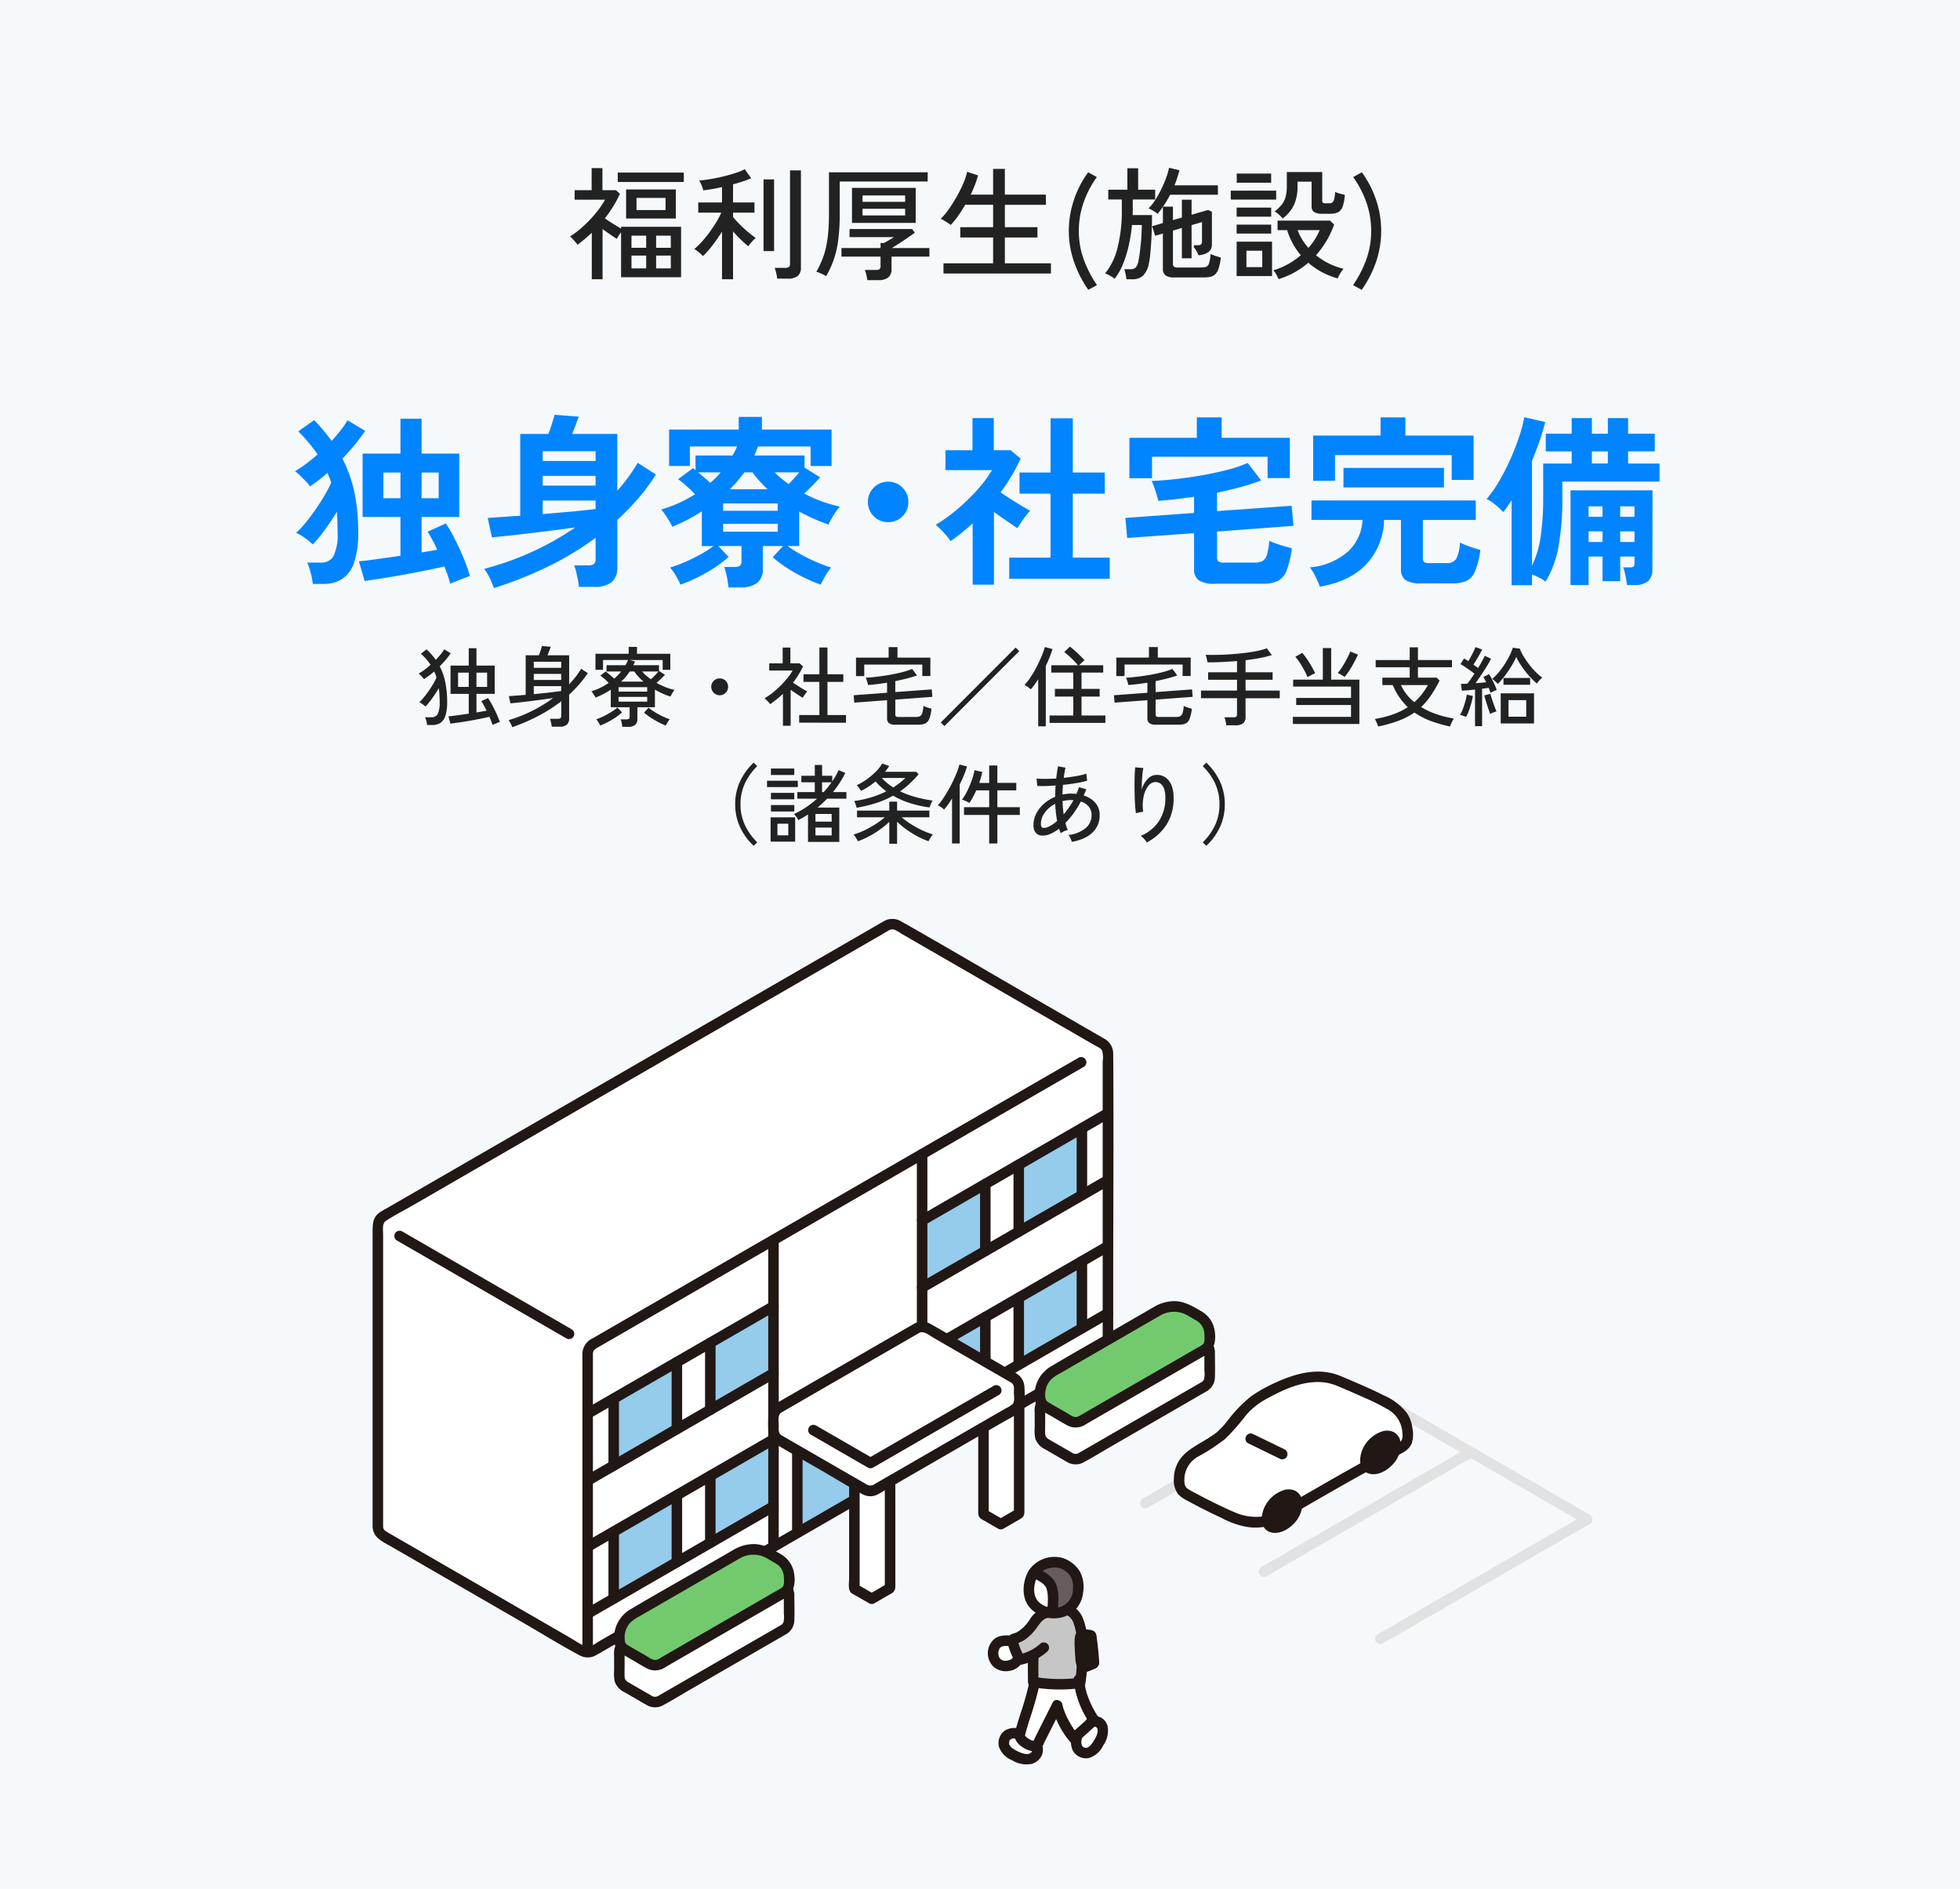 <svg xmlns="http://www.w3.org/2000/svg" width="384" height="370" viewBox="0 0 384 370">
  <g id="グループ_460" data-name="グループ 460" transform="translate(21854 -40)">
    <path id="パス_6553" data-name="パス 6553" d="M0,0H384V370H0Z" transform="translate(-21854 40)" fill="#f5f9fc"/>
    <path id="パス_6556" data-name="パス 6556" d="M-76.056,1.7v-9.1q-.672.624-1.368,1.212t-1.44,1.14a3.564,3.564,0,0,0-.4-.54q-.276-.324-.564-.636a3.867,3.867,0,0,0-.48-.456,19.11,19.11,0,0,0,2.652-2.064,24.582,24.582,0,0,0,2.436-2.58,16.647,16.647,0,0,0,1.752-2.556h-5.952v-1.872h3.336v-4.32h2.112v4.32h2.64l.792.72a23.343,23.343,0,0,1-1.344,2.5,25.76,25.76,0,0,1-1.608,2.3q.72.528,1.608,1.068l1.56.948v-.36h11.76V1.3H-70.32V-7.488a8.13,8.13,0,0,0-.84,1.272q-.576-.36-1.308-.864t-1.476-1.056V1.7Zm6.72-11.9v-5.688h9.744V-10.2Zm-1.632-7.152V-19.2h12.936v1.848Zm3.672,5.5h5.688v-2.376H-67.3ZM-68.28-.432h2.88v-2.5h-2.88Zm4.824,0h2.88v-2.5h-2.88ZM-68.28-4.464h2.88V-6.84h-2.88Zm4.824,0h2.88V-6.84h-2.88ZM-50.544,1.7V-7.632A32.244,32.244,0,0,1-52.428-4.92a16.674,16.674,0,0,1-1.86,2.088,3.171,3.171,0,0,0-.468-.468q-.324-.276-.66-.54a4.475,4.475,0,0,0-.552-.384A14.035,14.035,0,0,0-54.54-5.6a22.2,22.2,0,0,0,1.488-1.824q.732-1,1.356-2.016a15.441,15.441,0,0,0,1.008-1.908H-55.2v-1.992h4.656v-3.024q-.984.24-1.932.4t-1.74.252a4.636,4.636,0,0,0-.192-.636,8.179,8.179,0,0,0-.324-.768,2.745,2.745,0,0,0-.3-.516q.912-.072,2.148-.276t2.532-.516q1.3-.312,2.436-.684a10.851,10.851,0,0,0,1.836-.756l1.248,1.776a14.709,14.709,0,0,1-1.584.612q-.912.3-1.968.588v3.552h4.2v1.992h-4.2v.84A15.56,15.56,0,0,0-47.148-9.12q.756.768,1.608,1.488t1.6,1.248a3.816,3.816,0,0,0-.468.432q-.3.312-.576.648a3.991,3.991,0,0,0-.4.552Q-46.1-5.328-46.9-6.1T-48.384-7.68V1.7Zm10.8-.12a6.5,6.5,0,0,0-.18-1.092,7.593,7.593,0,0,0-.3-1.02h2.088a1.141,1.141,0,0,0,.7-.168.753.753,0,0,0,.216-.624V-19.632h2.136V-.6a2.051,2.051,0,0,1-.624,1.656,2.97,2.97,0,0,1-1.944.528Zm-2.664-5.4v-14.04h2.064v14.04Zm17.328-5.52V-16.2H-12.6v6.864ZM-30.144,1.08a9.074,9.074,0,0,0-.912-.468A5.579,5.579,0,0,0-32.064.24a20.765,20.765,0,0,0,1.116-2.292,15.535,15.535,0,0,0,.768-2.46,22.178,22.178,0,0,0,.444-2.952q.144-1.632.144-3.768v-8.016h19.344v1.8H-27.48v6.192a41.338,41.338,0,0,1-.276,5.112,19.92,19.92,0,0,1-.864,3.912A17.707,17.707,0,0,1-30.144,1.08Zm8.064.792A7.957,7.957,0,0,0-22.272.828,7.325,7.325,0,0,0-22.56-.12h2.184a1.079,1.079,0,0,0,.7-.168.808.808,0,0,0,.192-.624V-2.736h-7.656v-1.68h7.656V-5.4h.672l.6-.336q.384-.216.756-.444t.588-.372H-25.56V-8.136H-13.3l.528.72q-.384.288-1.008.72t-1.308.888q-.684.456-1.272.828t-.924.564h7.368v1.68h-7.416v2.4a2.062,2.062,0,0,1-.636,1.68,3.022,3.022,0,0,1-1.956.528ZM-23.016-10.8h8.352v-1.3h-8.352Zm0-2.664h8.352v-1.248h-8.352ZM-7.152.576V-1.416h9.72V-6.48H-3.864V-8.5H2.568v-4.392H-2.9a25.247,25.247,0,0,1-1.4,2.2A17.649,17.649,0,0,1-5.736-8.928a5.867,5.867,0,0,0-.552-.4q-.384-.252-.78-.492a3,3,0,0,0-.636-.312,12.005,12.005,0,0,0,1.524-1.8q.8-1.128,1.572-2.472a25.373,25.373,0,0,0,1.32-2.64,12.9,12.9,0,0,0,.768-2.3l2.136.7q-.24.888-.6,1.836t-.84,1.932H2.568v-5.04h2.3v5.04h8.04v1.992H4.872V-8.5h6.384V-6.48H4.872v5.064H13.9V.576ZM21.216,3.768A22.1,22.1,0,0,1,18.4-1.776a18.437,18.437,0,0,1-1-5.976,18.986,18.986,0,0,1,1.008-6.108,19.429,19.429,0,0,1,2.784-5.388l1.7.936a19.444,19.444,0,0,0-2.58,4.932,16.728,16.728,0,0,0-.948,5.628A16.159,16.159,0,0,0,20.3-2.244a23.173,23.173,0,0,0,2.616,5.1ZM38.04,1.344a2.816,2.816,0,0,1-1.692-.4,1.577,1.577,0,0,1-.516-1.332V-7.248l-1.512.432-.6-1.872,2.112-.624V-12.5A14.294,14.294,0,0,1,34.8-11.112a6.709,6.709,0,0,0-.876-.6,8.212,8.212,0,0,0-.9-.48,9.193,9.193,0,0,0,1.344-1.692,21.484,21.484,0,0,0,1.2-2.16,22.074,22.074,0,0,0,.936-2.22,12.3,12.3,0,0,0,.528-1.872l2.04.48q-.192.744-.432,1.488T38.112-16.7h8.5v1.848h-9.36q-.312.6-.66,1.188t-.732,1.14H37.8v2.64l1.752-.5v-3.5h1.9v2.952l3.216-.936.768.336v6.336a1.881,1.881,0,0,1-.612,1.524A3.89,3.89,0,0,1,42.792-3a5.1,5.1,0,0,0-.432-.924,2.65,2.65,0,0,0-.456-.612.456.456,0,0,1,.024-.24v-.192H42.7a.889.889,0,0,0,.612-.168.727.727,0,0,0,.18-.552V-9.5l-2.04.6v6.5h-1.9V-8.352L37.8-7.824v6.5a.706.706,0,0,0,.192.54,1.071,1.071,0,0,0,.72.18h4.464a4.214,4.214,0,0,0,1.068-.108.982.982,0,0,0,.612-.672,7.3,7.3,0,0,0,.312-1.884,5.312,5.312,0,0,0,.972.4q.636.2,1.044.324A10.232,10.232,0,0,1,46.728-.36,2.71,2.71,0,0,1,46.02.792a2.005,2.005,0,0,1-1,.456,8.1,8.1,0,0,1-1.32.1ZM28.7,1.7q-.048-.408-.18-1.032a6.6,6.6,0,0,0-.252-.936h1.272A1.3,1.3,0,0,0,30.5-.6a2.818,2.818,0,0,0,.552-1.344q.12-.552.24-1.44t.216-1.908q.1-1.02.144-1.98T31.7-8.928h-1.92a32.2,32.2,0,0,1-.636,4,22.7,22.7,0,0,1-1.14,3.672,11.768,11.768,0,0,1-1.632,2.868,2.9,2.9,0,0,0-.552-.408q-.36-.216-.72-.4a2.522,2.522,0,0,0-.6-.228,12.71,12.71,0,0,0,2.46-5.112,29.263,29.263,0,0,0,.828-7.32V-13.92H25.128v-1.92h3.744v-4.2h2.112v4.2H34.32v1.92H29.928v2.544q0,.24-.024.5H33.7q0,1.152-.036,2.52t-.12,2.736q-.084,1.368-.2,2.52a15.674,15.674,0,0,1-.288,1.872A4.435,4.435,0,0,1,31.92,1.02a3.083,3.083,0,0,1-2.16.684ZM58.488,1.68a6.426,6.426,0,0,0-.444-.912,3.363,3.363,0,0,0-.588-.816,13.683,13.683,0,0,0,2.916-1.224A15.94,15.94,0,0,0,62.856-3a13.6,13.6,0,0,1-1.608-2.352,14.338,14.338,0,0,1-1.08-2.568H58.3V-9.792H68.568L69.384-9a18.517,18.517,0,0,1-3.552,6,13.52,13.52,0,0,0,2.532,1.62A12.771,12.771,0,0,0,71.232-.36a6.049,6.049,0,0,0-.42.564q-.252.372-.456.744a3.88,3.88,0,0,0-.276.588A15.27,15.27,0,0,1,66.936.276,14.207,14.207,0,0,1,64.32-1.536,16.139,16.139,0,0,1,61.608.36,15.89,15.89,0,0,1,58.488,1.68ZM59.3-10.2a6.347,6.347,0,0,0-.732-.756,4.393,4.393,0,0,0-.852-.612,8.463,8.463,0,0,0,1.4-1.344,4.2,4.2,0,0,0,.756-1.512,8.441,8.441,0,0,0,.24-2.208V-19.3h6.936V-13.7a.532.532,0,0,0,.132.408.847.847,0,0,0,.54.12h.7a1.02,1.02,0,0,0,.588-.156,1.151,1.151,0,0,0,.372-.636,6.506,6.506,0,0,0,.192-1.44,5.117,5.117,0,0,0,.9.324q.564.156,1,.252A8.493,8.493,0,0,1,71.04-12.5a1.905,1.905,0,0,1-.9,1.08,3.41,3.41,0,0,1-1.5.288H67.176a3.192,3.192,0,0,1-1.728-.336,1.336,1.336,0,0,1-.48-1.176v-4.776h-2.76v.936a8.7,8.7,0,0,1-.66,3.564A7.341,7.341,0,0,1,59.3-10.2ZM50.28,1.08V-5.664h6.936V1.08ZM49.128-13.9v-1.752h8.9V-13.9ZM50.3-17.208v-1.8h6.744v1.8ZM50.28-10.56v-1.776h6.768v1.776Zm0,3.312V-9h6.768v1.752ZM52.2-.672h3.1V-3.888H52.2ZM64.344-4.44a12.425,12.425,0,0,0,2.208-3.48h-4.32a9.68,9.68,0,0,0,.876,1.812A12.311,12.311,0,0,0,64.344-4.44Zm10.44,8.208-1.7-.912a22.238,22.238,0,0,0,2.628-5.1,16.348,16.348,0,0,0,.924-5.508,16.728,16.728,0,0,0-.948-5.628,19.444,19.444,0,0,0-2.58-4.932l1.7-.936a19.429,19.429,0,0,1,2.784,5.388A18.986,18.986,0,0,1,78.6-7.752a18.641,18.641,0,0,1-.984,5.976A21.375,21.375,0,0,1,74.784,3.768Z" transform="translate(-21662 93)" fill="#222"/>
    <path id="パス_6555" data-name="パス 6555" d="M-95.489,1q-.238-.68-.629-1.6-.748.187-1.734.383T-99.9.17q-1.063.187-2.066.332t-1.785.247l-.391-1.428q.629-.051,1.708-.2l2.27-.323V-5.083h-3.57v-5.542h3.57v-3.4h1.513v3.4h3.57v5.542h-3.57v3.638q1.139-.187,1.989-.34-.272-.544-.535-1.037a8.244,8.244,0,0,0-.5-.833l1.309-.612a15.434,15.434,0,0,1,.825,1.377q.45.833.85,1.717a16.952,16.952,0,0,1,.637,1.6,6.7,6.7,0,0,0-.739.28Q-95.268.9-95.489,1Zm-12.835.017a3.88,3.88,0,0,0-.145-.773,5.576,5.576,0,0,0-.246-.739h1.292a1.274,1.274,0,0,0,1.181-.655,5.025,5.025,0,0,0,.382-2.337q0-.748-.042-1.428t-.128-1.292q-.561.969-1.267,1.955A14.273,14.273,0,0,1-108.647-2.6a4.648,4.648,0,0,0-.569-.459,5.039,5.039,0,0,0-.62-.391,9.236,9.236,0,0,0,.892-.969q.485-.595.961-1.283t.876-1.369a10.315,10.315,0,0,0,.62-1.207q-.085-.323-.2-.621a5.744,5.744,0,0,0-.246-.569q-.493.425-1,.807t-1,.689q-.085-.119-.281-.34t-.417-.442a2.251,2.251,0,0,0-.357-.306,10.468,10.468,0,0,0,1.164-.748,14.264,14.264,0,0,0,1.182-.969,9.8,9.8,0,0,0-.867-1.131q-.476-.535-1.02-1.045l1.088-.85a12.011,12.011,0,0,1,1.819,2.057q.51-.544.944-1.062a8.211,8.211,0,0,0,.722-.995l1.258.765a16.333,16.333,0,0,1-2.159,2.55,11.941,11.941,0,0,1,1.114,3.179,19.288,19.288,0,0,1,.348,3.825,8.382,8.382,0,0,1-.348,2.7A2.591,2.591,0,0,1-105.74.612a2.837,2.837,0,0,1-1.547.408Zm6.069-7.463h2.091v-2.8h-2.091Zm3.6,0h2.091v-2.8h-2.091Zm7,7.888a1.921,1.921,0,0,0-.161-.434q-.127-.264-.272-.527a3.2,3.2,0,0,0-.264-.416,27.546,27.546,0,0,0,4.437-1.734,27.494,27.494,0,0,0,4.284-2.6q-1.02.153-2.21.314t-2.363.306q-1.173.144-2.168.255T-92-3.23l-.306-1.411q.6-.034,1.453-.1t1.844-.153v-7.752h2.584a9.423,9.423,0,0,0,.34-.935q.17-.544.272-.867l1.717.136q-.136.374-.323.867t-.323.8h4.25V-6.97a17.142,17.142,0,0,0,1.284-1.47A15.412,15.412,0,0,0-78.149-10l1.309.85a21.08,21.08,0,0,1-1.7,2.219,25.981,25.981,0,0,1-1.955,2V-.289A1.581,1.581,0,0,1-80.937.944a2.038,2.038,0,0,1-1.394.4H-83.9a6.329,6.329,0,0,0-.144-.808A6.367,6.367,0,0,0-84.252-.2h1.547a.844.844,0,0,0,.51-.119.558.558,0,0,0,.153-.459V-3.638A29.675,29.675,0,0,1-86.708-.672,38.075,38.075,0,0,1-91.647,1.445Zm4.233-6.477q1.547-.136,3-.306t2.371-.306V-6.6h-5.372Zm0-2.771h5.372v-1.19h-5.372Zm0-2.38h5.372v-1.19h-5.372Zm17.34,11.56A7.64,7.64,0,0,0-70.2.612a4.4,4.4,0,0,0-.2-.7h1.105A.808.808,0,0,0-68.8-.2a.533.533,0,0,0,.153-.442V-2.465h-3.689V-5.9a15.587,15.587,0,0,1-2.992,1.547,2.442,2.442,0,0,0-.2-.374q-.145-.238-.314-.484a4.369,4.369,0,0,0-.289-.383,12.028,12.028,0,0,0,1.8-.706,11.937,11.937,0,0,0,1.581-.927q-.374-.391-.816-.782t-.816-.663l1.054-.8q.408.323.841.68t.825.731a10.607,10.607,0,0,0,1.36-1.411h-2.873v-1.224h3.723q.136-.255.263-.51t.23-.51h-4.9v1.921h-1.479v-3.145h6.511V-14.28H-67.2v1.343h6.528v3.145h-1.5v-1.921H-68.6l1,.289q-.068.187-.153.365t-.17.366h5.032v1.122l1.173.748q-.357.374-.791.79t-.875.791a14.548,14.548,0,0,0,1.751.833,12.441,12.441,0,0,0,1.785.561,3.572,3.572,0,0,0-.28.383q-.161.246-.306.5t-.213.408a15.075,15.075,0,0,1-3.043-1.36v3.451h-3.434V-.187A1.461,1.461,0,0,1-67.566,1a2.109,2.109,0,0,1-1.368.374Zm-4.335-.255a5.974,5.974,0,0,0-.349-.654A3.028,3.028,0,0,0-75.174-.1a13.244,13.244,0,0,0,1.5-.637,16.315,16.315,0,0,0,1.462-.816,8.758,8.758,0,0,0,1.164-.859l.918.952A11.349,11.349,0,0,1-72.08-.025,15.818,15.818,0,0,1-74.409,1.122Zm12.852,0A16.071,16.071,0,0,1-63.818.009a14.533,14.533,0,0,1-2.006-1.419l.9-.969a9.264,9.264,0,0,0,1.182.85,16.237,16.237,0,0,0,1.462.8A15.085,15.085,0,0,0-60.792-.1a3.74,3.74,0,0,0-.4.569Q-61.421.85-61.557,1.122Zm-9.248-4.675h5.61v-.935h-5.61Zm.493-3.927h4.386a12.172,12.172,0,0,1-.986-.96,9.01,9.01,0,0,1-.816-1.029h-.884a10.676,10.676,0,0,1-.782,1.045A9.614,9.614,0,0,1-70.312-7.48Zm-.493,1.955h5.61v-.867h-5.61Zm6.341-2.414q.408-.374.807-.79t.672-.74H-66.2a7.154,7.154,0,0,0,.8.807A10.779,10.779,0,0,0-64.464-7.939ZM-51-4.811A1.588,1.588,0,0,1-52.165-5.3a1.588,1.588,0,0,1-.485-1.164,1.58,1.58,0,0,1,.485-1.173A1.6,1.6,0,0,1-51-8.109a1.594,1.594,0,0,1,1.173.476,1.594,1.594,0,0,1,.476,1.173A1.6,1.6,0,0,1-49.827-5.3,1.58,1.58,0,0,1-51-4.811ZM-35.428.561v-1.5h3.961V-7.429h-3.111v-1.5h3.111v-5.236h1.581v5.236h3.111v1.5h-3.111V-.935h3.638v1.5Zm-3.179.6V-5.1q-.578.561-1.215,1.071t-1.3.969a1.839,1.839,0,0,0-.3-.4q-.212-.229-.433-.442t-.357-.331a10.3,10.3,0,0,0,1.572-1.054,18.984,18.984,0,0,0,1.564-1.4A19.768,19.768,0,0,0-37.7-8.211a8.9,8.9,0,0,0,.978-1.445h-4.573v-1.411h2.635v-3.094h1.513v3.094h1.8l.68.612a17.609,17.609,0,0,1-1.972,3.179q.442.289.969.629t1.02.629q.493.289.8.459a3.7,3.7,0,0,0-.289.349q-.187.247-.357.5t-.255.408q-.476-.323-1.113-.74t-1.233-.841V1.156Zm22.083-.2a2.159,2.159,0,0,1-1.309-.3,1.176,1.176,0,0,1-.374-.977V-3.842l-6.426.476-.119-1.445,6.545-.493V-7.276q-.986.17-1.93.28t-1.793.179a4.807,4.807,0,0,0-.119-.476q-.085-.289-.179-.561a2.491,2.491,0,0,0-.161-.391q.986-.051,2.227-.2t2.533-.374q1.292-.229,2.431-.527a14.219,14.219,0,0,0,1.9-.621l.952,1.275q-.9.323-2,.6t-2.252.518v2.142l7.14-.527L-9.333-4.5l-7.259.544v2.907a.49.49,0,0,0,.127.374.8.8,0,0,0,.519.119h3.366a1.745,1.745,0,0,0,.825-.162,1.039,1.039,0,0,0,.45-.629,6.224,6.224,0,0,0,.221-1.386,3.8,3.8,0,0,0,.757.315q.5.162.825.246A7.587,7.587,0,0,1-9.945-.187a1.639,1.639,0,0,1-.791.91,3.2,3.2,0,0,1-1.317.229Zm-7.769-9.52v-3.621H-17.9v-2.057h1.734v2.057h6.443v3.6h-1.581v-2.244H-22.678v2.261ZM-6.97,1.224l-.714-.7L6.987-14.161l.7.714ZM13.634.6V-.85h4.641V-4.556h-3.6v-1.5h3.6v-3.2h-4.3v-1.428h5.219a11.236,11.236,0,0,0-.791-.884q-.467-.476-.969-.926t-.927-.773l1.1-1.071a10.561,10.561,0,0,1,.986.8q.527.476,1.028.969t.859.9q-.187.153-.527.459t-.544.527H24.14v1.428H19.89v3.2h3.553v1.5H19.89V-.85h4.675V.6Zm-2.227.68V-7.956q-.34.544-.705,1.045t-.757.944a4.092,4.092,0,0,0-.587-.476q-.348-.238-.637-.408A10.612,10.612,0,0,0,9.988-8.466a21.528,21.528,0,0,0,1.156-2.006q.536-1.054.944-2.04a14.312,14.312,0,0,0,.612-1.751l1.513.408q-.272.816-.6,1.649t-.722,1.632V1.275ZM34.476.952a2.159,2.159,0,0,1-1.309-.3,1.176,1.176,0,0,1-.374-.977V-3.842l-6.426.476-.119-1.445L32.793-5.3V-7.276q-.986.17-1.93.28t-1.793.179a4.807,4.807,0,0,0-.119-.476q-.085-.289-.179-.561a2.491,2.491,0,0,0-.161-.391q.986-.051,2.227-.2t2.533-.374q1.292-.229,2.431-.527a14.219,14.219,0,0,0,1.9-.621l.952,1.275q-.9.323-2,.6t-2.252.518v2.142l7.14-.527L41.667-4.5l-7.259.544v2.907a.49.49,0,0,0,.127.374.8.8,0,0,0,.519.119H38.42a1.745,1.745,0,0,0,.825-.162,1.039,1.039,0,0,0,.451-.629,6.224,6.224,0,0,0,.221-1.386,3.8,3.8,0,0,0,.757.315q.5.162.825.246a7.587,7.587,0,0,1-.442,1.989,1.639,1.639,0,0,1-.791.91,3.2,3.2,0,0,1-1.318.229Zm-7.769-9.52v-3.621H33.1v-2.057h1.734v2.057h6.443v3.6H39.695v-2.244H28.322v2.261ZM48.246,1.071Q48.212.748,48.11.264a4.036,4.036,0,0,0-.221-.756h1.8A.8.8,0,0,0,50.2-.62a.586.586,0,0,0,.153-.468V-4.233H43.3v-1.5h7.055V-7.854H44.693V-9.316h5.661v-2.193q-1.479.119-2.958.187t-2.822.068q-.051-.289-.162-.765a4.541,4.541,0,0,0-.212-.714q1.105.034,2.4.009t2.652-.127q1.36-.1,2.652-.255t2.4-.382a13.336,13.336,0,0,0,1.887-.519l.986,1.326a20.2,20.2,0,0,1-2.388.587q-1.318.246-2.763.417v2.363h5.3v1.462h-5.3v2.125h6.7v1.5h-6.7V-.544A1.507,1.507,0,0,1,51.553.68a2.176,2.176,0,0,1-1.42.391ZM61.3.816V-.578h11.39V-2.907H61.948V-4.284H72.692V-6.511H61.353v-1.36h5.814v-6.188H68.8v6.188h5.525V.816ZM71.434-8.4q-.136-.1-.4-.264t-.527-.306a1.628,1.628,0,0,0-.434-.179,11.547,11.547,0,0,0,.944-1.3q.468-.74.867-1.5a13.864,13.864,0,0,0,.655-1.428l1.513.6q-.544,1.19-1.224,2.363A14.274,14.274,0,0,1,71.434-8.4Zm-7.259.051a13.707,13.707,0,0,0-.638-1.343q-.4-.748-.858-1.454a9.83,9.83,0,0,0-.9-1.2l1.36-.765a12.8,12.8,0,0,1,.926,1.215q.468.689.884,1.411a15.127,15.127,0,0,1,.705,1.368,4.145,4.145,0,0,0-.451.2q-.3.145-.587.306T64.175-8.347ZM78.013,1.309q-.051-.17-.17-.459T77.588.272A3.585,3.585,0,0,0,77.35-.17a20.257,20.257,0,0,0,3.638-.918A13.641,13.641,0,0,0,83.81-2.482a13.12,13.12,0,0,1-1.632-1.913A12.6,12.6,0,0,1,80.869-6.8h-2.04V-8.262h5.355V-10.3H77.52v-1.411h6.664v-2.482H85.8v2.482h6.664V-10.3H85.8v2.04h3.672l.561.578A23.878,23.878,0,0,1,88.34-4.76,14.181,14.181,0,0,1,86.428-2.5a15.039,15.039,0,0,0,3,1.394,21.062,21.062,0,0,0,3.392.85q-.1.17-.263.476t-.289.612q-.127.306-.179.476A26.1,26.1,0,0,1,88.315.23a14.447,14.447,0,0,1-3.2-1.657A14.361,14.361,0,0,1,82.008.178,27.3,27.3,0,0,1,78.013,1.309Zm7.072-4.76a11.246,11.246,0,0,0,1.453-1.53A14.721,14.721,0,0,0,87.754-6.8h-5.27a8.475,8.475,0,0,0,1.1,1.819A10.6,10.6,0,0,0,85.085-3.451ZM102.017.714v-5.9h6.528v5.9Zm-5.032.527V-5.933q-.731.085-1.4.145T94.418-5.7l-.2-1.343q.255,0,.578-.009t.68-.025q.306-.374.663-.884t.731-1.088q-.578-.442-1.334-.969t-1.4-.9l.7-1.1q.187.119.4.247t.433.281q.255-.408.536-.927t.518-1.012q.238-.493.357-.816l1.292.476q-.323.68-.8,1.5t-.9,1.462q.493.34.9.663.442-.714.79-1.352t.535-1.045l1.224.578q-.34.68-.858,1.522T98.175-8.755q-.561.85-1.088,1.581.561-.034,1.1-.085t.978-.1q-.289-.595-.544-1.037l1.122-.544a9.467,9.467,0,0,1,.553.961q.28.553.535,1.114a10.586,10.586,0,0,1,.408,1.02,5.2,5.2,0,0,0-.62.255q-.4.187-.6.306-.068-.221-.161-.468l-.2-.518q-.272.051-.6.093t-.688.094V1.241Zm4.437-8.262a1.88,1.88,0,0,0-.289-.332q-.2-.2-.417-.383a3.609,3.609,0,0,0-.366-.289,9.28,9.28,0,0,0,1.25-1.249,16.228,16.228,0,0,0,1.173-1.59,16.7,16.7,0,0,0,.969-1.691,10.642,10.642,0,0,0,.637-1.556l1.377.17a8.457,8.457,0,0,0,.765,1.547,17.77,17.77,0,0,0,1.139,1.641,15.019,15.019,0,0,0,1.292,1.462,8.532,8.532,0,0,0,1.224,1.029,2.313,2.313,0,0,0-.408.349q-.221.229-.4.45a3.9,3.9,0,0,0-.263.357,13.192,13.192,0,0,1-1.539-1.513,19.122,19.122,0,0,1-1.453-1.878,12.923,12.923,0,0,1-1.054-1.828,10.058,10.058,0,0,1-.629,1.275q-.408.714-.91,1.462t-1.046,1.42A11.3,11.3,0,0,1,101.422-7.021Zm2.125,6.409h3.468V-3.859h-3.468Zm-.986-6.256V-8.194h5.219v1.326Zm-7.31,6.29q-.2-.085-.6-.221a3.742,3.742,0,0,0-.612-.17A7.257,7.257,0,0,0,94.6-2.133q.264-.688.476-1.437a10.125,10.125,0,0,0,.3-1.36l1.19.255a12.728,12.728,0,0,1-.314,1.411q-.213.765-.467,1.47A9.371,9.371,0,0,1,95.251-.578Zm4.709-.578q-.153-.391-.382-1.063T99.135-3.6Q98.923-4.3,98.8-4.777l1.19-.323q.119.442.331,1.1t.451,1.3q.238.646.425,1.037-.221.068-.621.23A6.55,6.55,0,0,0,99.96-1.156Zm-144.3,25.839a11.777,11.777,0,0,1-2.635-3.6,10.419,10.419,0,0,1-.986-4.547,10.419,10.419,0,0,1,.986-4.548,11.777,11.777,0,0,1,2.635-3.6l.7.68a11.783,11.783,0,0,0-2.414,3.375,9.491,9.491,0,0,0-.867,4.089,9.491,9.491,0,0,0,.867,4.088A11.783,11.783,0,0,0-43.639,24Zm10.642-.765V18.546q-.459.289-.926.569t-.961.519a5.04,5.04,0,0,0-.391-.621,3,3,0,0,0-.476-.552,16.581,16.581,0,0,0,2.4-1.351,20.058,20.058,0,0,0,2.125-1.658h-3.859V14.16h3.417V12.239H-35V10.964h2.635V8.839h1.428v2.125h1.989v1.088a12.779,12.779,0,0,0,.7-1.114q.306-.552.544-1.079l1.309.544a17.624,17.624,0,0,1-1.088,1.93,21.709,21.709,0,0,1-1.326,1.827h2.635v1.292h-3.791q-.425.459-.9.892t-.969.842h4.267v6.732Zm-7.327-.051v-4.76h4.811v4.76Zm-.7-10.693V11.933h6.035v1.241Zm.765-2.363V9.536h4.573v1.275Zm0,7.14V16.693h4.573v1.258Zm0-2.38V14.313h4.573v1.258Zm8.721,7.072h3.179v-1.53h-3.179Zm-7.446-.017h2.125V20.348h-2.125Zm7.446-2.686h3.179v-1.5h-3.179Zm1.292-5.78h.323q.425-.476.816-.96t.731-.961h-1.87Zm6.766,3.06a5.738,5.738,0,0,0-.2-.68,3.674,3.674,0,0,0-.264-.629,21.874,21.874,0,0,0,3.451-.765,19.474,19.474,0,0,0,2.856-1.139,11.938,11.938,0,0,1-2.125-1.938,14.659,14.659,0,0,1-1.351,1,12.659,12.659,0,0,1-1.5.85q-.119-.2-.383-.569a4.674,4.674,0,0,0-.45-.553,11.248,11.248,0,0,0,1.921-1.113,13.92,13.92,0,0,0,1.785-1.5,7.858,7.858,0,0,0,1.275-1.615l1.377.476a5.884,5.884,0,0,1-.383.569l-.433.57h6.12l.459.476a21.185,21.185,0,0,1-1.726,1.819,16.953,16.953,0,0,1-1.9,1.53,17.741,17.741,0,0,0,3.026,1.122,26.276,26.276,0,0,0,3.332.68,4.116,4.116,0,0,0-.212.408q-.128.272-.23.536t-.153.417a23.837,23.837,0,0,1-3.749-.833,16.388,16.388,0,0,1-3.391-1.479,17.557,17.557,0,0,1-3.221,1.411A27.657,27.657,0,0,1-24.174,17.22Zm6.409,7.055v-4.3a15.535,15.535,0,0,1-1.828,1.513,19.6,19.6,0,0,1-2.176,1.351,13.681,13.681,0,0,1-2.168.944,2.446,2.446,0,0,0-.2-.417q-.153-.264-.323-.518a2.618,2.618,0,0,0-.306-.391,13.044,13.044,0,0,0,2.048-.773,18.969,18.969,0,0,0,2.193-1.207,15.7,15.7,0,0,0,1.878-1.385h-5.44V17.781h6.324V16.03h1.53v1.751h6.324V19.09h-5.44a16.623,16.623,0,0,0,1.887,1.377,18.812,18.812,0,0,0,2.193,1.2,13.328,13.328,0,0,0,2.057.773,2.75,2.75,0,0,0-.3.383q-.179.263-.332.535t-.221.425a13.7,13.7,0,0,1-2.125-.927,19.673,19.673,0,0,1-2.2-1.36,14.477,14.477,0,0,1-1.845-1.538v4.318ZM-17,13.259q.68-.442,1.275-.91t1.122-.96h-4.641a11.685,11.685,0,0,0,1.054.995A12.38,12.38,0,0,0-17,13.259ZM1.8,24.224V18.631h-4.93V17.118H1.8v-3.3H-.731q-.306.68-.646,1.309a11.188,11.188,0,0,1-.714,1.156,5.117,5.117,0,0,0-.706-.374,4.259,4.259,0,0,0-.74-.272,10.442,10.442,0,0,0,1.063-1.751A18.73,18.73,0,0,0-1.6,11.8a12.6,12.6,0,0,0,.527-1.938l1.53.357q-.119.527-.272,1.063t-.34,1.079H1.8V8.941H3.4v3.417H7.106V13.82H3.4v3.3H7.8v1.513H3.4v5.593Zm-7.276,0V15.4a15.636,15.636,0,0,1-1.564,2.193,3.467,3.467,0,0,0-.561-.459,4.643,4.643,0,0,0-.646-.391,11.884,11.884,0,0,0,.995-1.292q.518-.765,1.028-1.657t.944-1.8q.433-.91.765-1.751a11.155,11.155,0,0,0,.485-1.488l1.479.374a15.118,15.118,0,0,1-.595,1.708q-.374.91-.833,1.844V24.224Zm23.46-.323a4.234,4.234,0,0,0-.247-.671,2.659,2.659,0,0,0-.417-.671,6.293,6.293,0,0,0,3.366-1.343,3.255,3.255,0,0,0,1.173-2.533A2.557,2.557,0,0,0,21.3,17a3.263,3.263,0,0,0-1.547-1,17.5,17.5,0,0,1-3.026,4.216q.1.357.221.7t.255.663a3.953,3.953,0,0,0-.74.264,3.4,3.4,0,0,0-.655.365q-.085-.221-.161-.442t-.161-.442a7.353,7.353,0,0,1-1.9,1.1,3.429,3.429,0,0,1-1.717.229,1.643,1.643,0,0,1-.646-.264,1.6,1.6,0,0,1-.536-.629,2.421,2.421,0,0,1-.212-1.1,4.985,4.985,0,0,1,.552-2.3,6.554,6.554,0,0,1,1.513-1.93,7.491,7.491,0,0,1,2.184-1.343q0-.578.025-1.139t.059-1.088q-1.088.085-2.04.111a14.349,14.349,0,0,1-1.547-.026l-.136-1.445a16.62,16.62,0,0,0,1.675.068q1.028,0,2.167-.068.085-.663.17-1.267t.187-1.13l1.462.272q-.1.459-.187.952t-.153,1.037q1.275-.136,2.456-.34a12.652,12.652,0,0,0,1.964-.476l.17,1.377a17.753,17.753,0,0,1-2.116.468q-1.267.213-2.627.349-.068.918-.1,1.9.408-.085.833-.136a7.128,7.128,0,0,1,.85-.051q.272,0,.535.017t.519.051a13.345,13.345,0,0,0,.51-1.326l1.411.408-.238.612q-.119.306-.255.612a4.8,4.8,0,0,1,2.278,1.428,3.617,3.617,0,0,1,.85,2.448,4.555,4.555,0,0,1-.663,2.448,5.17,5.17,0,0,1-1.887,1.768A8.871,8.871,0,0,1,17.986,23.9Zm-4.794-2.856A6.475,6.475,0,0,0,15.113,19.8q-.153-.8-.247-1.641t-.127-1.708a5.859,5.859,0,0,0-2.023,1.691,3.688,3.688,0,0,0-.782,2.253q0,.663.365.748A1.616,1.616,0,0,0,13.192,21.045Zm3.2-2.516q.493-.595.994-1.292a13.051,13.051,0,0,0,.927-1.5,1.681,1.681,0,0,0-.238-.017h-.238a6.709,6.709,0,0,0-1.666.2q.017.663.076,1.318T16.388,18.529ZM32.674,24.02a4.17,4.17,0,0,0-.527-.7,4.3,4.3,0,0,0-.646-.595,7.8,7.8,0,0,0,3.545-2.873A8.036,8.036,0,0,0,36.312,15.3a5.023,5.023,0,0,0-.289-1.9,1.945,1.945,0,0,0-.765-.969A1.726,1.726,0,0,0,34.2,12.2a1.847,1.847,0,0,0-1.241.773,4.847,4.847,0,0,0-.893,2.006,8.953,8.953,0,0,0-.093,3.034,2.647,2.647,0,0,0-.459.059q-.306.06-.578.119a2.39,2.39,0,0,0-.391.111q-.085-.612-.153-1.53T30.3,14.814q-.026-1.045-.025-2.091t.034-1.946q.034-.9.1-1.479l1.6.153a10.132,10.132,0,0,0-.179,1.156q-.077.714-.111,1.53T31.671,13.7a5.025,5.025,0,0,1,1.122-2.049,2.41,2.41,0,0,1,1.7-.859,2.954,2.954,0,0,1,1.734.425,3.24,3.24,0,0,1,1.241,1.488,6.3,6.3,0,0,1,.459,2.592,9.482,9.482,0,0,1-1.386,5.244A10.206,10.206,0,0,1,32.674,24.02Zm11.662.663-.7-.68a11.5,11.5,0,0,0,2.423-3.375,9.571,9.571,0,0,0,.858-4.088,9.571,9.571,0,0,0-.858-4.089,11.5,11.5,0,0,0-2.423-3.375l.7-.68a11.777,11.777,0,0,1,2.635,3.6,10.419,10.419,0,0,1,.986,4.548,10.419,10.419,0,0,1-.986,4.547A11.777,11.777,0,0,1,44.336,24.683Z" transform="translate(-21662 181)" fill="#222"/>
    <path id="パス_6554" data-name="パス 6554" d="M-103.788,2.34q-.18-.684-.468-1.548t-.684-1.836q-1.512.36-3.564.774t-4.248.81q-2.2.4-4.248.72t-3.564.54l-1.116-3.852q1.224-.108,3.456-.414t4.68-.666v-7.6h-7.416v-12.42h7.416v-6.84h4.14v6.84h7.38v12.42h-7.38V-3.78q.828-.144,1.6-.27t1.458-.27q-.468-1.044-.954-1.944t-.918-1.584l3.564-1.62a26.77,26.77,0,0,1,1.71,2.952q.918,1.8,1.728,3.744a32.239,32.239,0,0,1,1.278,3.6q-.9.324-2.016.756T-103.788,2.34Zm-26.928.036a13.8,13.8,0,0,0-.4-2.106A12.619,12.619,0,0,0-131.8-1.8h2.772a2.6,2.6,0,0,0,2.376-1.3,9.717,9.717,0,0,0,.792-4.68q0-1.044-.036-2.052T-126-11.736q-1.116,1.8-2.358,3.51a26.6,26.6,0,0,1-2.358,2.862,15.717,15.717,0,0,0-1.53-1.242,9.393,9.393,0,0,0-1.746-1.026,16.681,16.681,0,0,0,1.854-1.962q.99-1.206,1.962-2.61t1.782-2.79a23.566,23.566,0,0,0,1.278-2.466,8.45,8.45,0,0,0-.342-.972q-.2-.468-.378-.936-.864.756-1.728,1.422t-1.692,1.206a9.176,9.176,0,0,0-.792-.936q-.54-.576-1.134-1.152a7.67,7.67,0,0,0-1.026-.864,23.77,23.77,0,0,0,2.178-1.458q1.134-.846,2.25-1.818a26.2,26.2,0,0,0-1.728-2.3q-.936-1.116-2.052-2.232l3.1-2.2a33.758,33.758,0,0,1,3.42,4.068q.972-1.044,1.782-2.088a20.008,20.008,0,0,0,1.35-1.944l3.456,2.052q-.9,1.332-2.034,2.718t-2.43,2.718a26.2,26.2,0,0,1,2.34,6.588,37.352,37.352,0,0,1,.756,7.812,17.713,17.713,0,0,1-.828,6.03,6.061,6.061,0,0,1-2.358,3.168,6.629,6.629,0,0,1-3.582.954ZM-116.892-14.4h3.348v-5.04h-3.348Zm7.488,0h3.348v-5.04H-109.4ZM-95.256,3.2a11.244,11.244,0,0,0-.774-1.926,11.815,11.815,0,0,0-1.1-1.854,56.8,56.8,0,0,0,9.09-3.2,55.105,55.105,0,0,0,8.73-4.9q-2.124.288-4.518.594t-4.68.576q-2.286.27-4.158.468t-2.952.306l-.828-3.816,2.754-.18q1.674-.108,3.618-.252V-27h5.508a21,21,0,0,0,.7-2q.342-1.134.522-1.746l4.716.36q-.252.756-.63,1.746T-79.884-27h8.82v11.124a32.577,32.577,0,0,0,4-5.472l3.564,2.3a38.057,38.057,0,0,1-3.51,4.734,51.054,51.054,0,0,1-4.05,4.158V-.9a3.657,3.657,0,0,1-1.08,2.916,5.154,5.154,0,0,1-3.42.936h-3.024a10.055,10.055,0,0,0-.2-1.4q-.162-.792-.342-1.566a6.616,6.616,0,0,0-.4-1.242h2.808a1.8,1.8,0,0,0,1.062-.252,1.145,1.145,0,0,0,.342-.972V-6.66A58.348,58.348,0,0,1-85-.846,79.437,79.437,0,0,1-95.256,3.2ZM-85.68-11.3q2.988-.252,5.76-.5t4.608-.5v-1.656H-85.68Zm0-5.58h10.368v-1.908H-85.68Zm0-4.824h10.368v-1.908H-85.68Zm36.4,24.768A19.723,19.723,0,0,0-49.59.99a10.986,10.986,0,0,0-.522-1.926H-48.1a1.814,1.814,0,0,0,1.044-.234,1.073,1.073,0,0,0,.324-.918V-5.04h-4.536l2.016,2.124A24.585,24.585,0,0,1-53.586.162,32.957,32.957,0,0,1-58.68,2.52,16.953,16.953,0,0,0-59.6.738,8.673,8.673,0,0,0-60.732-.828a26.717,26.717,0,0,0,3.006-1.116q1.566-.684,3.024-1.494a21.158,21.158,0,0,0,2.5-1.6h-2.3v-6.8a30.312,30.312,0,0,1-2.844,1.656q-1.476.756-2.952,1.368a6.36,6.36,0,0,0-.522-1.026q-.378-.63-.81-1.278a8.971,8.971,0,0,0-.828-1.08,25.246,25.246,0,0,0,6.624-2.988q-.792-.828-1.674-1.62a19.153,19.153,0,0,0-1.638-1.332l2.916-2.16q.252.216.5.4v-2.88h7.272q.252-.468.468-.9t.4-.864h-9.252v3.816h-4.068v-7.128h13.644v-2.484h4.536v2.484h13.644v7.128h-4.1v-3.816H-43.524q-.144.432-.324.882t-.36.882h9.828v2.376l3.06,1.908q-.648.72-1.476,1.566t-1.656,1.6a27.14,27.14,0,0,0,3.474,1.548,25.485,25.485,0,0,0,3.51,1.008,16.434,16.434,0,0,0-1.242,1.728,10.33,10.33,0,0,0-.954,1.8,38.59,38.59,0,0,1-5.76-2.556V-5.04h-2.268a25.009,25.009,0,0,0,2.52,1.6,33.374,33.374,0,0,0,3.006,1.494A26.717,26.717,0,0,0-29.16-.828a10.036,10.036,0,0,0-1.1,1.566q-.558.954-.954,1.782A32.889,32.889,0,0,1-36.252.2a26.65,26.65,0,0,1-4.356-3.042l2.016-2.2h-3.96V-.612a3.367,3.367,0,0,1-1.1,2.79,5.256,5.256,0,0,1-3.33.882ZM-50.328-7.848h10.692V-9.4H-50.328Zm0-4.1h10.692v-1.44H-50.328ZM-49-16.164h7.38q-.828-.792-1.584-1.62a17.6,17.6,0,0,1-1.368-1.692h-1.584q-.648.864-1.35,1.692T-49-16.164Zm11.52-1.008q.54-.576,1.08-1.17t1.008-1.134h-4.86q.612.612,1.314,1.188T-37.476-17.172Zm-15.372-.252A16.568,16.568,0,0,0-50.8-19.476h-4.428Q-54.036-18.5-52.848-17.424ZM-18-9.72a3.821,3.821,0,0,1-2.808-1.152A3.821,3.821,0,0,1-21.96-13.68a3.821,3.821,0,0,1,1.152-2.808A3.821,3.821,0,0,1-18-17.64a3.821,3.821,0,0,1,2.808,1.152A3.821,3.821,0,0,1-14.04-13.68a3.821,3.821,0,0,1-1.152,2.808A3.821,3.821,0,0,1-18-9.72ZM5.724,1.368v-4.14h8.1V-15.3H7.74v-4.14h6.084V-30.06H18.18v10.62h6.264v4.14H18.18V-2.772h7.236v4.14ZM-1.44,2.52V-9.468q-1.008.9-2.088,1.782T-5.76-6.012A13.2,13.2,0,0,0-7.128-7.7,17.407,17.407,0,0,0-8.676-9.216a26.92,26.92,0,0,0,3.042-2.07,38.591,38.591,0,0,0,3.15-2.736A36.164,36.164,0,0,0,.324-17.046,20.513,20.513,0,0,0,2.34-19.908H-6.768V-23.8h5.292v-6.3H2.7v6.3H6.012l1.944,1.62a35.051,35.051,0,0,1-3.924,6.624q.936.648,2.034,1.35t2.106,1.3q1.008.594,1.656.954a10.531,10.531,0,0,0-.846.99q-.486.63-.936,1.3t-.7,1.134q-.972-.648-2.2-1.494T2.736-11.7V2.52Zm47.412-.18a5.347,5.347,0,0,1-3.132-.684,2.625,2.625,0,0,1-.9-2.232V-7.56l-13.1.936-.36-3.924L41.94-11.52v-3.168q-1.836.252-3.6.468t-3.42.324a13.363,13.363,0,0,0-.342-1.3q-.234-.756-.486-1.476a7.829,7.829,0,0,0-.468-1.116q2.052-.072,4.644-.36t5.256-.756q2.664-.468,5-1.08a24.743,24.743,0,0,0,3.924-1.332l2.628,3.42a40.984,40.984,0,0,1-4.086,1.314q-2.214.594-4.554,1.1v3.6l14.616-1.044L61.416-9,46.44-7.884v5.076a.976.976,0,0,0,.27.774,1.7,1.7,0,0,0,1.062.234H53.82a3.14,3.14,0,0,0,1.566-.324,2.082,2.082,0,0,0,.846-1.26,13.439,13.439,0,0,0,.432-2.7,9.507,9.507,0,0,0,1.278.54q.81.288,1.692.54t1.458.4A18.49,18.49,0,0,1,60.066-.252,3.756,3.756,0,0,1,58.338,1.8a6.706,6.706,0,0,1-2.934.54Zm-16.7-20.664v-7.92H42.48v-4h4.86v4H60.7v7.884H56.34v-4.176H33.7v4.212Zm37.3,21.24a16.712,16.712,0,0,0-.81-1.908A9.975,9.975,0,0,0,64.62-.864a13.006,13.006,0,0,0,7.506-3.114,9.1,9.1,0,0,0,2.826-6.174H64.944v-3.816H97.128v3.816H86.76v7.488a.955.955,0,0,0,.252.756,1.724,1.724,0,0,0,1.044.216h3.312a2.123,2.123,0,0,0,1.908-.81,7.726,7.726,0,0,0,.756-3.222,14.957,14.957,0,0,0,1.908.792q1.224.432,2.088.648A16.648,16.648,0,0,1,97-.126a3.562,3.562,0,0,1-1.674,1.908,6.744,6.744,0,0,1-2.808.486H86.4a5.321,5.321,0,0,1-3.042-.648,2.546,2.546,0,0,1-.882-2.2v-9.576H79.164a13.087,13.087,0,0,1-3.456,8.658Q72.5,1.908,66.564,2.916Zm-1.3-20.736v-8.856H78.48V-30.24h4.86v3.564H96.7V-18H92.412v-4.86H69.552v5.04Zm5.94,1.3V-20.34H90.9v3.816Zm32.94,19.152V-14q-.4.612-.81,1.206t-.846,1.1a13.832,13.832,0,0,0-1.512-1.422,7.974,7.974,0,0,0-1.728-1.134,24.266,24.266,0,0,0,2.5-3.582,42.869,42.869,0,0,0,2.2-4.32q.99-2.25,1.692-4.374a27.5,27.5,0,0,0,.99-3.744l4.1.936q-.468,1.872-1.134,3.78t-1.458,3.816V-1.188a19.344,19.344,0,0,0,1.728-5.9,53.535,53.535,0,0,0,.468-7.38V-21.2h5.58V-23.58h-5.076v-3.456h5.076V-30.1h3.96v3.06h3.132V-30.1h3.96v3.06h5.22v3.456h-5.22V-21.2h6.156v3.528H114.084v3.2a52.009,52.009,0,0,1-.756,9.558,20.269,20.269,0,0,1-2.52,6.858A6.362,6.362,0,0,0,109.6,1.17a11.631,11.631,0,0,0-1.458-.63V2.628ZM115.7,2.592v-18.54H131.76L131.724-.54a3.024,3.024,0,0,1-.846,2.394,4.156,4.156,0,0,1-2.754.738h-1.368q-.072-.72-.288-1.8A8.481,8.481,0,0,0,126-.864h1.224a1.382,1.382,0,0,0,.81-.162q.2-.162.2-.774V-2.988h-2.808V1.836h-3.456V-2.988h-2.736v5.58Zm4.176-23.8h3.132V-23.58H119.88Zm5.544,15.372h2.808V-7.92h-2.808Zm0-4.932h2.808v-2.052h-2.808Zm-6.192,4.932h2.736V-7.92h-2.736Zm0-4.932h2.736v-2.052h-2.736Z" transform="translate(-21662 152)" fill="#0084ff"/>
    <g id="c" transform="translate(-21781 220)">
      <g id="d" transform="translate(1.031 0.994)">
        <path id="パス_2124" data-name="パス 2124" d="M2,120V61a2.058,2.058,0,0,1,1.03-1.783L101.77,2.207a2.054,2.054,0,0,1,2.057,0c9.37,5.412,34.761,20.071,40.181,23.2a2.049,2.049,0,0,1,1.027,1.779v57.7A2.057,2.057,0,0,1,144,86.666L44.138,144.324a2.058,2.058,0,0,1-2.059,0L3.033,121.78A2.059,2.059,0,0,1,2,120Z" transform="translate(-2.003 -1.931)" fill="#fff"/>
      </g>
      <path id="パス_2125" data-name="パス 2125" d="M269.76,311.573a2.1,2.1,0,0,1-1.47-.535,2.988,2.988,0,0,1-.31-3.04q1.473-1.286,2.909-2.615a1.672,1.672,0,0,1,1.654.5,2.281,2.281,0,0,1,.379,1.841,5.627,5.627,0,0,1-.753,1.777,4.962,4.962,0,0,1-1.486,1.749,2.366,2.366,0,0,1-.579.268A1.331,1.331,0,0,1,269.76,311.573Z" transform="translate(-129.894 -148.153)" fill="#fff"/>
      <path id="パス_2126" data-name="パス 2126" d="M240.281,312.095a2.223,2.223,0,0,1,.41-1.659,2.41,2.41,0,0,1,2.693-.35.936.936,0,0,0-.012.234,1.235,1.235,0,0,0,.225.559,4.045,4.045,0,0,0,2.515,1.488.683.683,0,0,0,.509-.053l.014-.01a1.539,1.539,0,0,1-.352,2.083,2.317,2.317,0,0,1-1.827.552,5.669,5.669,0,0,1-1.868-.6,5.045,5.045,0,0,1-1.9-1.342,2.363,2.363,0,0,1-.324-.563,1.413,1.413,0,0,1-.084-.335Z" transform="translate(-116.576 -150.328)" fill="#fff"/>
      <path id="パス_2127" data-name="パス 2127" d="M253.626,294.967l-3.856,7.653a.744.744,0,0,1-.22.3.683.683,0,0,1-.509.053,4.043,4.043,0,0,1-2.515-1.488,1.235,1.235,0,0,1-.225-.559,1.461,1.461,0,0,1,.068-.49c1.027-3.84,2.107-6.223,2.846-9.97a30.93,30.93,0,0,0,8.731.141,16.866,16.866,0,0,0,2.891,7.243q-1.942,1.809-3.953,3.542a18.557,18.557,0,0,1-3.24-6.3" transform="translate(-119.505 -140.933)" fill="#fff"/>
      <path id="パス_2128" data-name="パス 2128" d="M236.339,275.992a1.922,1.922,0,0,1,1.1-1.164,4.12,4.12,0,0,1,2.471-.071c.265.77.778,2.206,1.2,3.08a2.329,2.329,0,0,1-2.314,1.731,2.409,2.409,0,0,1-2.238-1,2.83,2.83,0,0,1-.362-2.079,3.26,3.26,0,0,1,.151-.5Z" transform="translate(-114.57 -133.236)" fill="#fff"/>
      <path id="パス_2129" data-name="パス 2129" d="M256.117,244.945a5.244,5.244,0,0,0-2.967.115,4.525,4.525,0,0,0-2.044,1.2,4.609,4.609,0,0,0-.816,1.363,5.994,5.994,0,0,0-.234,4.25,4.362,4.362,0,0,0,3.156,2.665,5.462,5.462,0,0,0,3.565-.233,4.341,4.341,0,0,0,2.236-2.288,6.752,6.752,0,0,0,.35-3.316,3.574,3.574,0,0,0-1.138-2.381,5.241,5.241,0,0,0-1.683-1.224,3.827,3.827,0,0,0-.425-.15Z" transform="translate(-121.188 -118.768)" fill="#fff"/>
      <path id="パス_2130" data-name="パス 2130" d="M257.006,244.945a5.244,5.244,0,0,0-2.967.115,4.525,4.525,0,0,0-2.044,1.2,3.675,3.675,0,0,0-.395.526c.922.44,2.685,1.176,3.354,2.5.574,1.135.53,3.667.221,5.415a4.746,4.746,0,0,0,2.492-.395,4.341,4.341,0,0,0,2.236-2.288,6.752,6.752,0,0,0,.35-3.316,3.574,3.574,0,0,0-1.138-2.381,5.241,5.241,0,0,0-1.683-1.224,3.718,3.718,0,0,0-.425-.15Z" transform="translate(-122.077 -118.768)" fill="#645d5c"/>
      <path id="パス_2131" data-name="パス 2131" d="M256.625,265.874a3.637,3.637,0,0,0-2.109-2.791l-4.48.519a3.653,3.653,0,0,0-1.778,1.172c-.384.429-1.057,1.463-1.556,2.013a5.641,5.641,0,0,1-2.947,1.889.429.429,0,0,0-.28.552,24.523,24.523,0,0,0,1.441,3.508,8.65,8.65,0,0,0,2.655-.9c-.013.425-.021.674-.021.674-.025.862-.008,3.75,0,4.612a18.647,18.647,0,0,0,1.918.3,35.621,35.621,0,0,0,7.278-.12c.419-3.218.851-8.023-.04-11.143-.028-.1-.056-.193-.083-.285Z" transform="translate(-118.123 -127.648)" fill="#c6c6c6"/>
      <path id="パス_2132" data-name="パス 2132" d="M247.243,289.434a59.62,59.62,0,0,1-1.745,6.24c-.336,1.048-.663,2.1-.956,3.158a3.278,3.278,0,0,0-.2,1.506,2.823,2.823,0,0,0,.808,1.4,5.191,5.191,0,0,0,2.489,1.331,1.8,1.8,0,0,0,1.673-.285,4.55,4.55,0,0,0,.822-1.382l3.415-6.778c.595-1.18-1.181-2.224-1.778-1.039l-1.983,3.936-.936,1.858-.5.984a4.189,4.189,0,0,1-.5.965l.455-.265c-.494.2-1.891-.722-1.959-1.1.018.1.068-.2.077-.239.041-.155.084-.31.128-.465q.124-.446.256-.891c.173-.588.356-1.174.542-1.759a64.629,64.629,0,0,0,1.871-6.635c.265-1.294-1.72-1.847-1.986-.547h0Z" transform="translate(-118.541 -140.073)" fill="#211715"/>
      <path id="パス_2133" data-name="パス 2133" d="M262.806,288.6a18.242,18.242,0,0,0,3.106,8.384l.161-1.248q-1.944,1.808-3.953,3.542h1.456a18.767,18.767,0,0,1-1.693-2.653,12.167,12.167,0,0,1-1.281-3.193c-.28-1.295-2.265-.747-1.986.547a17.106,17.106,0,0,0,3.5,6.755,1.046,1.046,0,0,0,1.456,0q2.009-1.734,3.953-3.542a1.041,1.041,0,0,0,.161-1.248,18.868,18.868,0,0,1-2.178-4.353,14.376,14.376,0,0,1-.647-2.992c-.09-1.315-2.15-1.325-2.059,0h0Z" transform="translate(-125.468 -139.546)" fill="#211715"/>
      <path id="パス_2134" data-name="パス 2134" d="M271.759,278.04c-.4.118-1.362.672-1.774.57-.561-.139-.6-1.161-.641-1.607a27.7,27.7,0,0,1-.129-3.609c.014-.475-.059-.849.427-1.022a3.748,3.748,0,0,1,1.552.058.227.227,0,0,1,.242.24q.355,2.534.509,5.091a.215.215,0,0,1-.185.28Z" transform="translate(-130.617 -132.122)" fill="#211715"/>
      <path id="パス_2135" data-name="パス 2135" d="M270.5,276.075c-.2.064-.391.152-.582.235l-.245.108c-.245.11.1-.035-.092.04-.169.065-.338.117-.511.17-.191.058.219,0,.029-.007.037,0,.4.145.262.058.087.056.287.323.141.1-.107-.164.049.2,0,0-.017-.08-.043-.158-.06-.238-.007-.034-.014-.069-.02-.1-.018-.115-.015-.093.007.067a1.452,1.452,0,0,0-.042-.422c-.022-.236-.045-.472-.063-.708-.081-1.051-.084-2.1-.067-3.152,0-.022,0-.258.008-.258q-.038.226-.01.111t-.048.1a.529.529,0,0,1-.185.185c-.121.042-.129.046-.024.012.207-.042-.189-.022.058-.007.091.006.183,0,.274.006.044,0,.431.055.189.016l.257.041.153.024c.111.024.09.014-.062-.03l-.37-.37c-.105-.2-.018.114-.012.161-.015-.114.016.122.02.149q.043.332.083.665.076.636.138,1.272t.113,1.274q.024.3.045.607.012.182.024.364l.008.122q0,.345.109-.2l.37-.37.1-.027a1.03,1.03,0,1,0,.547,1.986,1.284,1.284,0,0,0,.941-1.237c0-.395-.05-.8-.081-1.191q-.09-1.154-.221-2.3-.066-.575-.142-1.149c-.076-.579-.084-1.188-.634-1.538a2.005,2.005,0,0,0-.84-.243,5.111,5.111,0,0,0-1.1-.091,1.73,1.73,0,0,0-1.718,1.311,10.564,10.564,0,0,0-.062,2.127c.014.772.066,1.54.138,2.308a5.077,5.077,0,0,0,.287,1.52,1.657,1.657,0,0,0,1.935,1.052,4.772,4.772,0,0,0,.974-.35c.121-.052.243-.1.363-.159.222-.1-.161.054-.023.009.061-.02.119-.046.181-.066a1.03,1.03,0,0,0-.547-1.986Z" transform="translate(-129.631 -131.15)" fill="#211715"/>
      <path id="パス_2136" data-name="パス 2136" d="M256.531,262.722a2.8,2.8,0,0,1,1.779,1.714,13.1,13.1,0,0,1,.71,3.58,42.13,42.13,0,0,1-.427,8.189l1.03-1.03a29.571,29.571,0,0,1-8.923-.143l.756.993c-.014-1.536-.04-3.076,0-4.612a1.03,1.03,0,0,0-2.059,0c-.04,1.536-.014,3.076,0,4.612a1.045,1.045,0,0,0,.756.993,31.248,31.248,0,0,0,9.47.217,1.073,1.073,0,0,0,1.03-1.03,38.565,38.565,0,0,0,.359-8.979,13.415,13.415,0,0,0-.951-3.933,4.534,4.534,0,0,0-2.489-2.351,1.062,1.062,0,0,0-1.409.37,1.037,1.037,0,0,0,.37,1.408h0Z" transform="translate(-120.997 -126.553)" fill="#211715"/>
      <path id="パス_2137" data-name="パス 2137" d="M255.412,242.986a6.1,6.1,0,0,0-6.64,2.432c-1.189,2.043-1.5,4.993-.054,6.989a6.339,6.339,0,0,0,6.3,2.262,5.57,5.57,0,0,0,2.9-1.589,5.715,5.715,0,0,0,1.488-3.327,6.484,6.484,0,0,0-.652-4.158,6.276,6.276,0,0,0-3.343-2.609c-1.269-.393-1.812,1.594-.547,1.986a4.181,4.181,0,0,1,1.984,1.475,3.863,3.863,0,0,1,.57,2.467,3.689,3.689,0,0,1-2.3,3.6,4.417,4.417,0,0,1-4.321-.83c-1.249-1.205-1.153-3.121-.546-4.627A3.118,3.118,0,0,1,252,245.24a4.508,4.508,0,0,1,2.862-.268,1.03,1.03,0,0,0,.547-1.986Z" transform="translate(-120.209 -117.801)" fill="#211715"/>
      <path id="パス_2138" data-name="パス 2138" d="M250.469,248.776a12.99,12.99,0,0,1,1.753.938,3.357,3.357,0,0,1,.711.607c.058.063.117.126.168.195-.082-.11.019.04.046.083.045.072.081.15.126.221.12.192-.049-.186.021.048a6.063,6.063,0,0,1,.281,1.93c.009.419,0,.838-.028,1.256q-.019.3-.048.591c-.011.115-.024.23-.038.345a1.616,1.616,0,0,1-.024.17,1.063,1.063,0,0,0,.719,1.266,1.037,1.037,0,0,0,1.266-.719,17.2,17.2,0,0,0,.211-2.909,7.771,7.771,0,0,0-.383-2.556c-.627-1.655-2.224-2.534-3.742-3.245a1.058,1.058,0,0,0-1.408.37,1.038,1.038,0,0,0,.37,1.408h0Z" transform="translate(-121.284 -119.784)" fill="#211715"/>
      <path id="パス_2139" data-name="パス 2139" d="M248.825,262.144a5.16,5.16,0,0,0-2.932,2.339,7.316,7.316,0,0,1-2.462,2.41c-.036.018-.344.151-.165.08-.118.047-.239.09-.36.131a2.416,2.416,0,0,0-.924.43,1.687,1.687,0,0,0-.264,2,17.3,17.3,0,0,0,1.371,3.261,1.069,1.069,0,0,0,1.163.473,11.064,11.064,0,0,0,5.161-2.612,1.037,1.037,0,0,0,0-1.456,1.051,1.051,0,0,0-1.456,0,8.976,8.976,0,0,1-4.252,2.082l1.163.473a13.367,13.367,0,0,1-1.084-2.547,3.416,3.416,0,0,0-.238-.67q-.132-.429-.363.641l.181-.058c.091-.029.181-.06.27-.092a6.287,6.287,0,0,0,1.31-.629,10.068,10.068,0,0,0,2.531-2.607c.45-.614,1.066-1.521,1.9-1.66a1.038,1.038,0,0,0,.719-1.266,1.054,1.054,0,0,0-1.266-.719h0Z" transform="translate(-117.185 -127.183)" fill="#211715"/>
      <path id="パス_2140" data-name="パス 2140" d="M239.055,276.945c.01-.025.112-.213.025-.066-.016.028-.03.057-.047.085s-.05.071-.069.108c-.048.1.05-.085.063-.081,0,0-.166.174-.179.186s-.05.042-.074.064c-.09.083.209-.137.025-.024a2.432,2.432,0,0,1-.408.224c0-.007.247-.091.059-.028l-.1.033c-.085.028-.171.053-.258.074s-.152.032-.229.048c-.182.036.061-.016.078-.009a.605.605,0,0,0-.129.012c-.089.007-.178.01-.268.009l-.111,0c-.038,0-.247-.03-.078,0s-.09-.019-.137-.031a2.352,2.352,0,0,1-.227-.067c-.237-.083.123.077-.029-.014-.076-.045-.153-.088-.228-.134-.169-.1.055.042.047.043a.8.8,0,0,1-.1-.086c-.06-.053-.116-.109-.171-.167l-.07-.077c-.1-.107.04-.009.027.043.007-.028-.108-.169-.123-.2s-.056-.116-.056-.116.07.2.04.088c-.022-.082-.055-.161-.076-.243s-.037-.176-.057-.264c-.034-.144.01.187.005.037,0-.068-.011-.135-.013-.2q0-.144.006-.289a.585.585,0,0,1,.011-.124c-.066.209-.01.08,0,.028.025-.092.044-.184.073-.275.011-.037.025-.074.036-.111.071-.231-.066.124-.008.006.071-.142.153-.271.234-.407.066-.111-.145.138-.046.063a.569.569,0,0,0,.06-.066c.033-.034.252-.224.11-.109s.056-.024.1-.053c.18-.117-.22.066.008-.007a3.5,3.5,0,0,1,.7-.168c-.038,0-.217.019-.021.008.056,0,.112-.008.168-.011q.165-.008.331,0c.054,0,.108,0,.162.008.036,0,.256.038.1.005l.015,0c.073.013.145.027.217.043A1.03,1.03,0,1,0,239,272.74a5.118,5.118,0,0,0-1.663-.106,4.041,4.041,0,0,0-1.671.476,3.7,3.7,0,0,0-.384,5.679,3.7,3.7,0,0,0,3.106.771,3.371,3.371,0,0,0,2.657-2.066,1.033,1.033,0,0,0-.719-1.266,1.059,1.059,0,0,0-1.266.719h0Z" transform="translate(-113.599 -132.269)" fill="#211715"/>
      <path id="パス_2141" data-name="パス 2141" d="M244.884,312.058c-.032-.081-.029-.065.009.048s.028.13,0,.017c-.006.124,0,.127.014.01a1.512,1.512,0,0,1-.047.184c.052-.177-.082.144-.114.192q.093-.106-.027.035c-.047.053-.1.1-.146.153q-.137.119-.019.024a1.78,1.78,0,0,1-.166.1c-.109.053-.116.059-.021.018-.061.023-.124.044-.187.061a2.073,2.073,0,0,1-.289.063c.211-.027-.18-.005-.22-.006a4.3,4.3,0,0,1-1.44-.426,6.987,6.987,0,0,1-1.35-.761c.131.1-.151-.142-.177-.167-.048-.047-.095-.1-.14-.146q-.115-.137-.033-.033a3.708,3.708,0,0,1-.192-.326c-.037-.077-.032-.065.013.034a1.364,1.364,0,0,1-.037-.134q-.031-.168,0,.048c0-.054-.008-.108-.009-.162a2.958,2.958,0,0,1,.015-.338c-.023.262.026-.092.04-.145.023-.083.169-.338.035-.127a1.324,1.324,0,0,1,.072-.126c-.1.114-.107.132-.036.053.217-.2-.154.077.086-.076.038-.024.369-.192.158-.105.111-.045.227-.067.34-.1s.115-.024-.014-.007c.058-.007.115-.011.173-.013.114-.005.227,0,.34.007-.263-.009.065.014.13.031s.38.133.116.021a1.059,1.059,0,0,0,1.409-.37,1.04,1.04,0,0,0-.37-1.409,3.505,3.505,0,0,0-3.4.223,3,3,0,0,0-1.068,3.179,4.428,4.428,0,0,0,2.564,2.592,5.287,5.287,0,0,0,3.92.687,3.186,3.186,0,0,0,1.756-1.4,2.526,2.526,0,0,0,.08-2.446,1.034,1.034,0,0,0-1.408-.37,1.058,1.058,0,0,0-.37,1.408h0Z" transform="translate(-115.597 -149.368)" fill="#211715"/>
      <path id="パス_2142" data-name="パス 2142" d="M270.016,305.448q.119-.028.239-.048c-.208.033,0,.009.1.009.048,0,.275.034.152,0s.007.006.026.012c.052.016.106.033.158.048-.164-.045-.032,0,.052.043-.2-.109.092.094.034.031s.025.036.032.048c.024.039.044.089.072.125.063.083.008,0,0-.028a1.755,1.755,0,0,1,.06.183c.016.059.054.282.034.107a2.527,2.527,0,0,1,.012.342c0,.048-.029.288-.013.2.022-.117-.015.057-.018.065-.018.07-.033.139-.053.208-.029.1-.064.2-.1.306-.071.2-.038.1-.019.052-.022.049-.045.1-.068.147-.1.211-.215.416-.332.619s-.225.382-.346.568c-.056.085-.112.169-.171.251-.029.041-.059.083-.09.122.067-.086.009-.013-.028.028-.078.088-.155.175-.239.257-.036.035-.073.068-.109.1,0,0-.125.112-.049.048s-.051.038-.055.04c-.042.029-.085.057-.129.083s-.092.054-.138.079-.148.06-.048.024c-.057.02-.113.033-.168.052s-.129,0-.007,0c.153.007-.091-.008-.132-.008s-.08-.007-.121-.008c.015,0,.182.039.069.006s-.219-.064-.323-.086.037.021.054.029c-.037-.016-.073-.033-.108-.052s-.244-.133-.122-.062-.053-.059-.089-.1c-.081-.084,0,0,.01.018a1.86,1.86,0,0,1-.123-.2c-.022-.04-.042-.08-.062-.121.043.087.033.092.007,0s-.048-.2-.073-.3c-.028-.116.008.045.008.06,0-.057-.009-.114-.01-.171a3.3,3.3,0,0,1,.008-.342c0-.043.009-.085.012-.127.01-.152-.036.169,0,.022.022-.095.035-.191.057-.286.046-.2.1-.405.165-.605a1.039,1.039,0,0,0-.719-1.266,1.051,1.051,0,0,0-1.266.719,4.525,4.525,0,0,0,.036,3.335,2.951,2.951,0,0,0,3.136,1.544,4.548,4.548,0,0,0,2.838-2.446,5.011,5.011,0,0,0,.883-3.769,2.649,2.649,0,0,0-1.334-1.737,3.16,3.16,0,0,0-2.129-.177,1.038,1.038,0,0,0-.719,1.266,1.052,1.052,0,0,0,1.266.719h0Z" transform="translate(-128.937 -147.19)" fill="#211715"/>
      <path id="パス_2143" data-name="パス 2143" d="M232.487,188.51V206.1l3.393,1.961,3.6-2.08V184.474" transform="translate(-112.803 -89.507)" fill="#fff"/>
      <path id="パス_2144" data-name="パス 2144" d="M230.481,187.573v16.594c0,.755-.114,1.486.6,1.939.31.2.638.369.955.552l2.345,1.356a1.041,1.041,0,0,0,1.039,0l2.289-1.323c.386-.223.78-.437,1.16-.671.743-.456.658-1.15.658-1.936V183.537a1.03,1.03,0,0,0-2.059,0v21.509l.51-.889-3.6,2.08h1.039l-3.393-1.961.51.889V187.573a1.03,1.03,0,0,0-2.059,0Z" transform="translate(-111.826 -88.569)" fill="#211715"/>
      <path id="パス_2145" data-name="パス 2145" d="M182.451,170.231v-1.776l-20.81,12.014V202l20.81-12.014V170.23Z" transform="translate(-78.429 -81.734)" fill="#95cbeb"/>
      <g id="e" transform="translate(-0.001 0)">
        <path id="パス_2146" data-name="パス 2146" d="M2.06,119.059V61.822c0-.823-.247-2.141.533-2.664,1.649-1.1,3.477-2.008,5.195-3l12.7-7.334L37.943,38.749,57.387,27.523,76.066,16.738l15.156-8.75,8.859-5.115a13.435,13.435,0,0,1,1.311-.75c.77-.334,1.668.455,2.316.829l2.267,1.309,5.389,3.111L135.4,21.248l4.458,2.573,1.66.959c.438.253,1.126.514,1.382.961a4.821,4.821,0,0,1,.136,2.166V83.389c0,.788-.054,1.178-.767,1.594-1.644.958-3.3,1.9-4.944,2.855l-39.3,22.692L58.962,133.078l-9.888,5.709-4.82,2.783c-.761.439-1.74,1.361-2.652.913-1.171-.575-2.286-1.32-3.415-1.972l-17.136-9.893-16.19-9.347L3.076,120.24c-.493-.284-.984-.509-1.016-1.181C2,117.74-.064,117.733,0,119.059c.106,2.187,1.988,2.931,3.608,3.867l6.8,3.923,19.131,11.045c3.672,2.12,7.3,4.38,11.039,6.374a3.306,3.306,0,0,0,3.359-.135c1.657-.935,3.3-1.9,4.944-2.855l9.888-5.709,19.9-11.489,39.675-22.906,20.023-11.56c1.648-.951,3.3-1.89,4.944-2.855a3.451,3.451,0,0,0,1.457-1.438,5.443,5.443,0,0,0,.329-2.493V71.617c0-15.03.116-30.064,0-45.094a3.341,3.341,0,0,0-1.758-3.072c-.462-.272-.928-.536-1.393-.8l-4.029-2.326-11.535-6.66C118.788,9.28,111.239,4.819,103.606.514A3.33,3.33,0,0,0,100.16.449c-.235.131-.467.27-.7.4L96.329,2.661,84.289,9.612,66.99,19.6,47.321,30.956,28.228,41.979,12.516,51.051,3.032,56.526c-.493.285-1,.553-1.483.856C-.067,58.4,0,59.945,0,61.565v57.494a1.03,1.03,0,0,0,2.059,0Z" transform="translate(0.001 0)" fill="#211715"/>
      </g>
      <g id="f" transform="translate(47.235 86.812)">
        <path id="パス_2147" data-name="パス 2147" d="M91.757,188.9s0-5.228,0-11.016c0-.694,0-1.4,0-2.1l12.378-7.147V181.75l-12.377,7.144Z" transform="translate(-91.755 -168.632)" fill="#95cbeb"/>
      </g>
      <g id="g" transform="translate(66.161 75.886)">
        <path id="パス_2148" data-name="パス 2148" d="M128.52,167.671s0-5.228,0-11.016c0-.694,0-1.4,0-2.1l12.378-7.147v13.118l-12.377,7.144Z" transform="translate(-128.518 -147.408)" fill="#95cbeb"/>
      </g>
      <g id="h" transform="translate(47.235 112.872)">
        <path id="パス_2149" data-name="パス 2149" d="M91.757,239.518s0-5.228,0-11.016c0-.694,0-1.4,0-2.1l12.378-7.147v13.118l-12.377,7.144Z" transform="translate(-91.755 -219.255)" fill="#95cbeb"/>
      </g>
      <g id="i" transform="translate(66.161 101.946)">
        <path id="パス_2150" data-name="パス 2150" d="M128.52,218.293s0-5.228,0-11.016c0-.694,0-1.4,0-2.1L140.9,198.03v13.118l-12.377,7.144Z" transform="translate(-128.518 -198.03)" fill="#95cbeb"/>
      </g>
      <g id="j" transform="translate(107.662 51.925)">
        <path id="パス_2151" data-name="パス 2151" d="M209.135,121.129V108.011l12.378-7.147c0,.7,0,1.406,0,2.1,0,5.789,0,11.017,0,11.017l-12.377,7.147Z" transform="translate(-209.134 -100.864)" fill="#95cbeb"/>
      </g>
      <g id="k" transform="translate(126.587 40.998)">
        <path id="パス_2152" data-name="パス 2152" d="M245.9,99.9V86.786l12.378-7.147c0,.7,0,1.406,0,2.1,0,5.789,0,11.017,0,11.017L245.9,99.9Z" transform="translate(-245.897 -79.639)" fill="#95cbeb"/>
      </g>
      <g id="l" transform="translate(107.662 77.985)">
        <path id="パス_2153" data-name="パス 2153" d="M209.135,171.752V158.634l12.378-7.147c0,.7,0,1.406,0,2.1,0,5.789,0,11.017,0,11.017l-12.377,7.147Z" transform="translate(-209.134 -151.487)" fill="#95cbeb"/>
      </g>
      <g id="m" transform="translate(126.587 67.059)">
        <path id="パス_2154" data-name="パス 2154" d="M245.9,150.527V137.409l12.378-7.147c0,.7,0,1.406,0,2.1,0,5.789,0,11.017,0,11.017L245.9,150.527Z" transform="translate(-245.897 -130.262)" fill="#95cbeb"/>
      </g>
      <path id="パス_2155" data-name="パス 2155" d="M116.867,145.544l-13.1,7.563L86.581,163.03,80.563,166.5a1.03,1.03,0,0,0,1.039,1.778l13.1-7.563,17.186-9.922,6.018-3.474a1.03,1.03,0,0,0-1.039-1.778Z" transform="translate(-38.847 -70.547)" fill="#211715"/>
      <path id="パス_2156" data-name="パス 2156" d="M91.818,194.694V181.578a1.03,1.03,0,0,0-2.059,0v13.116a1.03,1.03,0,0,0,2.059,0Z" transform="translate(-43.551 -87.619)" fill="#211715"/>
      <path id="パス_2157" data-name="パス 2157" d="M207.131,88.565v60.072a1.03,1.03,0,0,0,2.059,0V88.565a1.03,1.03,0,0,0-2.059,0Z" transform="translate(-100.5 -42.489)" fill="#211715"/>
      <path id="パス_2158" data-name="パス 2158" d="M150.571,121.215v60.077a1.03,1.03,0,0,0,2.059,0V121.215a1.03,1.03,0,0,0-2.059,0h0Z" transform="translate(-73.057 -58.331)" fill="#211715"/>
      <g id="n" transform="translate(4.246 61.064)">
        <path id="パス_2159" data-name="パス 2159" d="M43.027,137.954l-11.254-6.5-17.91-10.34-4.076-2.353a1.03,1.03,0,0,0-1.039,1.778L20,127.039l17.91,10.34,4.076,2.353a1.03,1.03,0,0,0,1.039-1.778Z" transform="translate(-8.249 -118.618)" fill="#211715"/>
      </g>
      <path id="パス_2160" data-name="パス 2160" d="M115.86,180.814V167.7a1.03,1.03,0,0,0-2.059,0v13.116a1.03,1.03,0,0,0,2.059,0Z" transform="translate(-55.217 -80.884)" fill="#211715"/>
      <path id="パス_2161" data-name="パス 2161" d="M244.056,97.544Q230.53,105.357,217,113.164l-9.346,5.395a1.03,1.03,0,0,0,1.039,1.778q15.071-8.7,30.142-17.4l6.259-3.614a1.03,1.03,0,0,0-1.039-1.778Z" transform="translate(-100.512 -47.258)" fill="#211715"/>
      <path id="パス_2162" data-name="パス 2162" d="M116.781,171.014Q101.467,179.859,86.15,188.7l-5.776,3.334a1.03,1.03,0,0,0,1.039,1.778l26.458-15.274,9.949-5.745a1.03,1.03,0,0,0-1.039-1.778Z" transform="translate(-38.756 -82.905)" fill="#211715"/>
      <path id="パス_2163" data-name="パス 2163" d="M81.416,218.959l29.511-17.038,6.891-3.978a1.03,1.03,0,0,0-1.039-1.778l-29.2,16.858-7.2,4.159a1.03,1.03,0,0,0,1.039,1.778h0Z" transform="translate(-38.757 -95.108)" fill="#211715"/>
      <path id="パス_2164" data-name="パス 2164" d="M177.052,52.677,161.594,61.6,141.908,72.963,120.559,85.288,100.6,96.809l-15.8,9.124-2.96,1.709a3.433,3.433,0,0,0-2,3c-.021.785,0,1.573,0,2.358v55.881a1.03,1.03,0,0,0,2.059,0V111.513c0-.28,0-.56,0-.839.012-.843.733-1.112,1.373-1.482l14.488-8.364L116.91,89.773l21.149-12.21,20.219-11.672,16.64-9.605,3.173-1.832a1.03,1.03,0,0,0-1.039-1.778h0Z" transform="translate(-38.736 -25.488)" fill="#211715"/>
      <path id="パス_2165" data-name="パス 2165" d="M128.581,173.47V160.354a1.03,1.03,0,0,0-2.059,0V173.47a1.03,1.03,0,0,0,2.059,0Z" transform="translate(-61.389 -77.321)" fill="#211715"/>
      <path id="パス_2166" data-name="パス 2166" d="M91.818,245.32V232.2a1.03,1.03,0,0,0-2.059,0V245.32a1.03,1.03,0,0,0,2.059,0Z" transform="translate(-43.551 -112.183)" fill="#211715"/>
      <path id="パス_2167" data-name="パス 2167" d="M116.774,221.649,88.4,238.031l-8.027,4.634a1.03,1.03,0,0,0,1.039,1.778l29.9-17.265,6.5-3.752a1.03,1.03,0,0,0-1.039-1.778h0Z" transform="translate(-38.755 -107.473)" fill="#211715"/>
      <path id="パス_2168" data-name="パス 2168" d="M115.86,231.437V218.321a1.03,1.03,0,0,0-2.059,0v13.116a1.03,1.03,0,0,0,2.059,0Z" transform="translate(-55.217 -105.447)" fill="#211715"/>
      <path id="パス_2169" data-name="パス 2169" d="M128.581,224.092V210.976a1.03,1.03,0,0,0-2.059,0v13.116a1.03,1.03,0,0,0,2.059,0Z" transform="translate(-61.389 -101.883)" fill="#211715"/>
      <path id="パス_2170" data-name="パス 2170" d="M152.126,181.1l22.554-13.021,6.568-3.792a1.03,1.03,0,0,0-1.039-1.778l-22.384,12.923-6.738,3.89a1.03,1.03,0,0,0,1.039,1.778Z" transform="translate(-73.065 -78.778)" fill="#211715"/>
      <path id="パス_2171" data-name="パス 2171" d="M161.7,212.946V192.015a1.03,1.03,0,0,0-2.059,0v20.932a1.03,1.03,0,0,0,2.059,0Z" transform="translate(-77.458 -92.683)" fill="#211715"/>
      <path id="パス_2172" data-name="パス 2172" d="M208.695,94.905l13.1-7.563,17.186-9.922L245,73.945a1.03,1.03,0,0,0-1.039-1.778l-13.1,7.563-17.186,9.922-6.017,3.474a1.03,1.03,0,0,0,1.039,1.778Z" transform="translate(-100.512 -34.945)" fill="#211715"/>
      <path id="パス_2173" data-name="パス 2173" d="M233.236,113.047V99.931a1.03,1.03,0,0,0-2.059,0v13.116a1.03,1.03,0,0,0,2.059,0Z" transform="translate(-112.167 -48.004)" fill="#211715"/>
      <path id="パス_2174" data-name="パス 2174" d="M202.123,189.048V167.519a1.03,1.03,0,0,0-2.059,0v21.529a1.03,1.03,0,0,0,2.059,0Z" transform="translate(-97.071 -80.798)" fill="#211715"/>
      <path id="パス_2175" data-name="パス 2175" d="M245.957,105.7V92.587a1.03,1.03,0,0,0-2.059,0V105.7a1.03,1.03,0,0,0,2.059,0Z" transform="translate(-118.34 -44.441)" fill="#211715"/>
      <path id="パス_2176" data-name="パス 2176" d="M208.694,145.474l29.2-16.858,7.2-4.159a1.03,1.03,0,0,0-1.039-1.778l-29.511,17.038-6.891,3.978a1.03,1.03,0,0,0,1.039,1.778h0Z" transform="translate(-100.512 -59.453)" fill="#211715"/>
      <path id="パス_2177" data-name="パス 2177" d="M270,91.822V78.706a1.03,1.03,0,0,0-2.059,0V91.822a1.03,1.03,0,0,0,2.059,0Z" transform="translate(-130.004 -37.705)" fill="#211715"/>
      <path id="パス_2178" data-name="パス 2178" d="M208.695,170.958l28.375-16.382,8.027-4.634a1.03,1.03,0,0,0-1.039-1.778l-29.9,17.265-6.5,3.752a1.03,1.03,0,0,0,1.039,1.778h0Z" transform="translate(-100.512 -71.818)" fill="#211715"/>
      <path id="パス_2179" data-name="パス 2179" d="M233.236,163.67V150.554a1.03,1.03,0,0,0-2.059,0V163.67a1.03,1.03,0,0,0,2.059,0Z" transform="translate(-112.167 -72.566)" fill="#211715"/>
      <path id="パス_2180" data-name="パス 2180" d="M245.957,156.325V143.209a1.03,1.03,0,0,0-2.059,0v13.116a1.03,1.03,0,0,0,2.059,0Z" transform="translate(-118.34 -69.002)" fill="#211715"/>
      <path id="パス_2181" data-name="パス 2181" d="M270,142.445V129.329a1.03,1.03,0,0,0-2.059,0v13.116a1.03,1.03,0,0,0,2.059,0Z" transform="translate(-130.004 -62.268)" fill="#211715"/>
      <path id="パス_2182" data-name="パス 2182" d="M183.36,213.023v21.46l3.393,1.961,3.6-2.08V212.856" transform="translate(-88.967 -103.278)" fill="#fff"/>
      <path id="パス_2183" data-name="パス 2183" d="M181.3,212.086v19.35c0,.879-.321,2.442.512,3,.253.17.533.308.8.461l2.594,1.5a1.041,1.041,0,0,0,1.039,0l2.289-1.323c.386-.223.78-.437,1.16-.671.743-.456.658-1.15.658-1.936V211.919a1.03,1.03,0,0,0-2.059,0v21.509l.51-.889-3.6,2.08h1.039l-3.393-1.961.51.889v-21.46a1.03,1.03,0,0,0-2.059,0h0Z" transform="translate(-87.939 -102.34)" fill="#211715"/>
      <g id="o" transform="translate(78.541 79.893)">
        <path id="パス_2184" data-name="パス 2184" d="M180.658,155.469,153.6,171.093a2.059,2.059,0,0,0-1.03,1.783v2.666a2.058,2.058,0,0,0,1.03,1.783l16.911,9.764a2.05,2.05,0,0,0,2.055,0l27.108-15.65a2.057,2.057,0,0,0,1.03-1.782q0-1.3,0-2.622a2.061,2.061,0,0,0-1.03-1.782l-16.952-9.787a2.058,2.058,0,0,0-2.059,0Z" transform="translate(-152.566 -155.192)" fill="#fff"/>
      </g>
      <g id="p" transform="translate(85.33 91.307)">
        <path id="パス_2185" data-name="パス 2185" d="M202.115,177.51l-22.622,13.061-2.045,1.181h1.039L168.7,186.1l-1.409-.813a1.03,1.03,0,0,0-1.039,1.778l9.784,5.649,1.408.813a1.041,1.041,0,0,0,1.039,0l17.989-10.386,6.678-3.856a1.03,1.03,0,0,0-1.039-1.778h0Z" transform="translate(-165.755 -177.364)" fill="#211715"/>
      </g>
      <g id="q" transform="translate(77.492 78.89)">
        <path id="パス_2186" data-name="パス 2186" d="M179.151,153.635l-5.846,3.375-11.638,6.719-8.8,5.082c-.241.139-.486.272-.724.418a3.223,3.223,0,0,0-1.594,2.722c-.028.856-.022,1.726,0,2.582a3.224,3.224,0,0,0,1.609,2.778c2.9,1.733,5.852,3.379,8.776,5.067,2.683,1.549,5.329,3.205,8.065,4.656a3.159,3.159,0,0,0,2.581.234,9.054,9.054,0,0,0,1.38-.731l2.925-1.689,9.018-5.207,11.418-6.592c.981-.566,2.015-1.086,2.959-1.713a3.156,3.156,0,0,0,1.442-2.349,18,18,0,0,0,.011-3.076,3.143,3.143,0,0,0-1.306-2.336c-.8-.575-1.719-1.016-2.569-1.506l-5.412-3.124c-3.02-1.744-6.024-3.52-9.062-5.232a3.267,3.267,0,0,0-3.233-.078c-1.179.606-.138,2.384,1.039,1.778.846-.435,2.062.6,2.762,1.006l4.86,2.806,9.721,5.612c.208.12.428.23.628.363.678.451.52,1.246.521,1.97,0,.7.241,1.766-.332,2.3a7,7,0,0,1-1.3.775l-1.439.831-2.962,1.71-5.505,3.178-15.707,9.068a1.4,1.4,0,0,1-1.571.12c-.4-.231-.805-.465-1.208-.7L164,181.77l-10.02-5.785c-.275-.159-.561-.308-.829-.479-.676-.43-.544-1.172-.544-1.871,0-.747-.256-2.043.443-2.549a5.161,5.161,0,0,1,.455-.267l7.475-4.316,11.355-6.556,7.475-4.316.378-.218a1.03,1.03,0,0,0-1.039-1.778Z" transform="translate(-150.529 -153.244)" fill="#211715"/>
      </g>
      <path id="パス_2187" data-name="パス 2187" d="M378.274,201.028q-15.794,9.114-31.584,18.236l-8.978,5.182a1.03,1.03,0,0,0,1.039,1.778q15.794-9.114,31.584-18.236l8.978-5.182a1.03,1.03,0,0,0-1.039-1.778Z" transform="translate(-163.617 -97.468)" fill="#e2e2e2"/>
      <path id="パス_2188" data-name="パス 2188" d="M332.521,175.612q-15.548,8.973-31.093,17.953l-8.885,5.129a1.03,1.03,0,0,0,1.039,1.778q15.548-8.973,31.093-17.953l8.885-5.129a1.03,1.03,0,0,0-1.039-1.778Z" transform="translate(-141.7 -85.136)" fill="#e2e2e2"/>
      <path id="パス_2189" data-name="パス 2189" d="M422.56,226.6q-15.822,9.134-31.643,18.27L382,250.017a1.03,1.03,0,0,0,1.039,1.778q15.82-9.139,31.643-18.272l8.913-5.146a1.03,1.03,0,0,0-1.039-1.778Z" transform="translate(-185.106 -109.875)" fill="#e2e2e2"/>
      <path id="パス_2190" data-name="パス 2190" d="M425.933,206.031h-.005l.519.141q-5.864-3.385-11.727-6.772l-5.752-3.323-2.877-1.662-1.549-.9a3.2,3.2,0,0,0-1.41-.652l.519.141q-7.367-4.247-14.728-8.5a1.03,1.03,0,0,0-1.039,1.778l7.694,4.445,3.736,2.158,1.978,1.142c.524.3,1.226.9,1.844.9l-.519-.141,11.727,6.775,5.752,3.322,2.877,1.661,1.549.894a3.207,3.207,0,0,0,1.41.652,1.03,1.03,0,0,0,0-2.059h0Z" transform="translate(-187.959 -89.45)" fill="#e2e2e2"/>
      <g id="r" transform="translate(158.02 89.687)">
        <path id="パス_2191" data-name="パス 2191" d="M338.078,174.975a12.889,12.889,0,0,0-9.362.282,38.063,38.063,0,0,0-6.117,2.976,13.581,13.581,0,0,0-3.016,2.462c-.966,1.153-2.09,2.458-3.113,3.691a11.2,11.2,0,0,1-2.736,2.384c-1.09.672-2.443,1.5-3.634,2.222a6.128,6.128,0,0,0-3.133,4.775,11.037,11.037,0,0,0,.041,1.537,2.257,2.257,0,0,0,1.168,1.78,88.6,88.6,0,0,0,10.594,5.154,6.612,6.612,0,0,0,2.444.409,8.76,8.76,0,0,0,4.531-.732c7.638-4.472,20.015-11.521,24.514-13.709a2.448,2.448,0,0,0,1.484-2.187,9.692,9.692,0,0,0-.391-2.865,5.589,5.589,0,0,0-1.692-2.447,11.909,11.909,0,0,0-2.881-1.826c-2.152-1.109-5.692-2.672-8.7-3.906Z" transform="translate(-306.955 -174.217)" fill="#fff"/>
      </g>
      <g id="s" transform="translate(171.001 100.796)">
        <path id="パス_2192" data-name="パス 2192" d="M339.881,198.925l-5.4-2.627-.775-.377a1.03,1.03,0,0,0-1.039,1.778l5.4,2.626.775.377a1.03,1.03,0,1,0,1.039-1.778Z" transform="translate(-332.171 -195.797)" fill="#211715"/>
      </g>
      <g id="t" transform="translate(175.241 112.75)">
        <path id="パス_2193" data-name="パス 2193" d="M341.242,225.364a1.73,1.73,0,0,1-.835-1.7,5.269,5.269,0,0,1,2.951-4.289,2.424,2.424,0,0,1,2.1-.2,1.675,1.675,0,0,1,.848,1.62,5.07,5.07,0,0,1-2.951,4.343,2.462,2.462,0,0,1-2.116.225Z" transform="translate(-340.407 -219.017)" fill="#211715"/>
      </g>
      <g id="u" transform="translate(156.99 88.672)">
        <path id="パス_2194" data-name="パス 2194" d="M337.38,173.025c-4.191-1.661-8.591-.415-12.506,1.375a28.628,28.628,0,0,0-4.866,2.741,26.889,26.889,0,0,0-4.643,4.85,15.243,15.243,0,0,1-2.258,2.342,30.471,30.471,0,0,1-2.84,1.8c-1.8,1.1-3.644,2.145-4.615,4.12a6.679,6.679,0,0,0-.7,2.876,4.523,4.523,0,0,0,.8,3.095,5.974,5.974,0,0,0,1.8,1.286c.65.362,1.308.711,1.968,1.055,1.579.822,3.175,1.611,4.793,2.353a16.887,16.887,0,0,0,4.838,1.73,10.651,10.651,0,0,0,5.968-.708c1.539-.8,3.014-1.753,4.515-2.62,6.135-3.544,12.277-7.109,18.567-10.373,1.258-.653,2.685-1.164,3.307-2.551a5.722,5.722,0,0,0,.159-3.128,6.652,6.652,0,0,0-1.051-2.888,11.484,11.484,0,0,0-4.579-3.494c-1.824-.922-3.7-1.753-5.571-2.563q-1.537-.664-3.086-1.3a1.036,1.036,0,0,0-1.266.719,1.056,1.056,0,0,0,.719,1.266q2.821,1.159,5.6,2.426a39.37,39.37,0,0,1,4.359,2.178,5.538,5.538,0,0,1,2.908,4.424c.06.738.178,1.488-.445,2.017a7.206,7.206,0,0,1-1.422.773c-5.64,2.871-11.127,6.061-16.615,9.209q-2.25,1.29-4.493,2.593c-1.4.814-2.758,1.844-4.418,1.994a10.318,10.318,0,0,1-4.851-.574c-1.432-.567-2.826-1.233-4.209-1.908-1.408-.687-2.805-1.4-4.181-2.149a11.042,11.042,0,0,1-1.507-.865c-.655-.51-.566-1.466-.533-2.211a5.2,5.2,0,0,1,2.722-4.051,37.288,37.288,0,0,0,5.231-3.422,42.014,42.014,0,0,0,4.156-4.728,14.526,14.526,0,0,1,4.279-3.3c3.161-1.718,6.724-3.326,10.4-3.108a9.765,9.765,0,0,1,3.024.7,1.037,1.037,0,0,0,1.266-.719,1.054,1.054,0,0,0-.719-1.266Z" transform="translate(-304.954 -172.245)" fill="#211715"/>
      </g>
      <g id="v" transform="translate(174.226 111.724)">
        <path id="パス_2195" data-name="パス 2195" d="M340.8,223.508a1.143,1.143,0,0,0-.151-.087c-.1-.031.144.164.02.008-.028-.036-.065-.07-.1-.1.219.249,0,.006.017,0-.025.011-.1-.285-.01,0-.018-.053-.036-.1-.05-.156s-.026-.112-.04-.168c-.02-.118-.021-.118,0,0,0-.049-.008-.1-.009-.146a3.132,3.132,0,0,1,0-.374c0-.05.009-.1.014-.15-.028.283,0,.024.013-.031a5.035,5.035,0,0,1,.223-.736c.057-.155-.108.218.014-.025.026-.051.049-.1.075-.154.066-.129.137-.256.213-.379s.144-.224.221-.332c.029-.041.153-.2.029-.042.057-.07.115-.14.175-.207a5.734,5.734,0,0,1,.587-.576c.047-.04.094-.079.142-.116-.152.118.011,0,.05-.031.138-.1.282-.187.429-.27a2.432,2.432,0,0,1,.714-.294c.078-.021.158-.033.237-.051.159-.037-.222-.009.041,0,.055,0,.115,0,.17,0,.245-.006-.183-.059.043,0a.976.976,0,0,0,.182.05c.111,0-.18-.12-.011,0,.037.026.086.056.125.078-.181-.1-.084-.075-.04-.021.016.021.135.2.063.064s.035.076.042.088c.093.152,0,.011-.008-.028.025.08.045.162.07.241.078.248.007-.124.01.036,0,.079.01.159.01.238,0,.127-.014.253-.019.379-.006.166.053-.244,0,.021-.012.056-.021.112-.032.168a4.38,4.38,0,0,1-.126.457c-.023.069-.049.137-.074.2-.015.043-.084.171,0,0-.06.119-.115.24-.179.357s-.135.233-.21.346c-.042.063-.089.123-.129.186s-.036.049.023-.026c-.028.036-.058.072-.087.107a6.575,6.575,0,0,1-.691.69c-.223.2.092-.063-.053.044-.09.066-.181.13-.274.19q-.2.131-.416.245a2.33,2.33,0,0,1-.4.182,3.536,3.536,0,0,1-.533.143c.043-.008.2-.011,0,0-.085,0-.168,0-.254,0-.226,0,.1.063,0,0-.033-.022-.344-.129-.07-.005a1.055,1.055,0,0,0-1.408.37,1.041,1.041,0,0,0,.37,1.408c1.695.769,3.612-.218,4.835-1.43a5.632,5.632,0,0,0,1.767-4.312,2.7,2.7,0,0,0-1.278-2.189,3.087,3.087,0,0,0-2.444-.148,6.4,6.4,0,0,0-3.633,3.213c-.74,1.511-1.033,3.938.755,4.867a1.03,1.03,0,0,0,1.039-1.778Z" transform="translate(-338.435 -217.024)" fill="#211715"/>
      </g>
      <g id="w" transform="translate(194.516 101.251)">
        <path id="パス_2196" data-name="パス 2196" d="M378.684,203.028a1.73,1.73,0,0,1-.835-1.7,5.269,5.269,0,0,1,2.951-4.289,2.424,2.424,0,0,1,2.1-.2,1.675,1.675,0,0,1,.848,1.62A5.07,5.07,0,0,1,380.8,202.8a2.462,2.462,0,0,1-2.116.225Z" transform="translate(-377.849 -196.681)" fill="#211715"/>
      </g>
      <g id="x" transform="translate(193.501 100.226)">
        <path id="パス_2197" data-name="パス 2197" d="M378.246,201.172a1.139,1.139,0,0,0-.151-.087c-.1-.031.144.164.02.008-.028-.036-.065-.07-.1-.1.219.249,0,.006.018,0-.025.011-.1-.285-.01,0-.017-.053-.035-.1-.05-.156s-.026-.112-.04-.168c-.02-.118-.021-.118,0,0,0-.049-.008-.1-.009-.146a3.126,3.126,0,0,1,0-.374c0-.05.009-.1.014-.15-.028.283,0,.024.013-.031a5.035,5.035,0,0,1,.223-.736c.057-.155-.108.218.014-.025.026-.051.049-.1.075-.154.066-.129.137-.256.213-.379s.144-.224.221-.332c.029-.041.153-.2.029-.042.057-.07.115-.14.175-.207a5.734,5.734,0,0,1,.587-.576c.047-.04.094-.079.142-.116-.152.118.011,0,.05-.031.138-.1.282-.187.429-.27a2.432,2.432,0,0,1,.714-.294c.078-.021.158-.033.237-.051.159-.037-.222-.009.041,0,.055,0,.115,0,.17,0,.245-.006-.183-.059.043,0a.976.976,0,0,0,.182.05c.111,0-.18-.12-.011,0,.037.026.086.056.125.078-.181-.1-.084-.075-.04-.021.016.021.135.2.063.064s.035.076.042.088c.093.152,0,.011-.008-.028.025.08.045.162.07.241.078.248.007-.124.01.036,0,.079.01.159.01.238,0,.127-.014.253-.019.379-.006.166.052-.244,0,.021-.012.056-.021.112-.032.168a4.388,4.388,0,0,1-.126.457c-.023.069-.049.137-.074.2-.015.043-.084.171,0,0-.06.119-.115.24-.179.357s-.135.233-.21.346c-.042.063-.089.123-.129.186s-.036.049.023-.026c-.028.036-.058.072-.087.107a6.574,6.574,0,0,1-.691.69c-.223.2.092-.063-.052.044-.09.066-.181.13-.274.19q-.2.131-.416.245a2.33,2.33,0,0,1-.4.182,3.536,3.536,0,0,1-.533.143c.043-.008.2-.011,0,0-.085,0-.168,0-.254,0-.226,0,.1.063,0,0-.033-.022-.344-.129-.07-.005a1.055,1.055,0,0,0-1.409.37,1.041,1.041,0,0,0,.37,1.408c1.695.769,3.612-.218,4.834-1.43a5.632,5.632,0,0,0,1.767-4.312,2.7,2.7,0,0,0-1.278-2.189,3.087,3.087,0,0,0-2.444-.148,6.4,6.4,0,0,0-3.633,3.213c-.74,1.511-1.033,3.938.755,4.867a1.03,1.03,0,0,0,1.039-1.778Z" transform="translate(-375.876 -194.688)" fill="#211715"/>
      </g>
      <g id="y" transform="translate(130.743 79.891)">
        <path id="パス_2198" data-name="パス 2198" d="M286.189,158.313l-4.935-2.849a2.058,2.058,0,0,0-2.059,0L255,169.433a2.059,2.059,0,0,0-1.03,1.783v5.015a2.058,2.058,0,0,0,1.03,1.783l4.935,2.849a2.058,2.058,0,0,0,2.059,0l24.2-13.969a2.059,2.059,0,0,0,1.03-1.783V160.1A2.058,2.058,0,0,0,286.189,158.313Z" transform="translate(-253.969 -155.188)" fill="#fff"/>
      </g>
      <g id="z" transform="translate(129.697 78.866)">
        <path id="パス_2199" data-name="パス 2199" d="M285.723,156.458l-4.058-2.343a5.21,5.21,0,0,0-2.233-.912,3.369,3.369,0,0,0-1.912.5c-2.189,1.24-4.358,2.516-6.537,3.774-5.759,3.325-11.533,6.624-17.277,9.975a3.641,3.641,0,0,0-1.133.955,4.107,4.107,0,0,0-.62,2.648v2.869a8.271,8.271,0,0,0,.108,2.149,3.628,3.628,0,0,0,1.917,2.142l2.368,1.367c.657.379,1.309.767,1.971,1.138a3.235,3.235,0,0,0,3.221.058c1.87-1,3.682-2.126,5.518-3.186l10.406-6.008,7.684-4.437c.184-.106.373-.207.553-.319a3.219,3.219,0,0,0,1.564-2.7c.059-1.577.009-3.169,0-4.746a3.293,3.293,0,0,0-1.54-2.924c-1.121-.715-2.154,1.067-1.039,1.778.643.41.519,1.14.519,1.8v2.77a4.672,4.672,0,0,1-.089,1.772,1.372,1.372,0,0,1-.644.583c-2.092,1.221-4.195,2.422-6.292,3.632l-17.114,9.881c-.18.1-.358.221-.544.314a1.257,1.257,0,0,1-1.323-.137l-4.31-2.489c-.49-.283-.844-.543-.875-1.165-.036-.7,0-1.418,0-2.124v-2.511a1.249,1.249,0,0,1,.548-1.225c1.7-1.11,3.549-2.049,5.31-3.066l9.954-5.747,7.851-4.533c.481-.278,1.18-.846,1.769-.722a5.659,5.659,0,0,1,1.453.779l2.44,1.409,1.346.777a1.03,1.03,0,0,0,1.039-1.778Z" transform="translate(-251.937 -153.197)" fill="#211715"/>
      </g>
      <g id="aa" transform="translate(130.743 75.894)">
        <path id="パス_2200" data-name="パス 2200" d="M285.159,149.319l-1.847-1.066a6.177,6.177,0,0,0-6.178,0l-20.592,11.889a5.148,5.148,0,0,0-2.574,4.458v.657A2.058,2.058,0,0,0,255,167.04l4.935,2.849a2.058,2.058,0,0,0,2.059,0l24.2-13.969a2.059,2.059,0,0,0,1.03-1.783v-1.252A4.118,4.118,0,0,0,285.159,149.319Z" transform="translate(-253.969 -147.425)" fill="#73ca6e"/>
      </g>
      <g id="ab" transform="translate(129.709 74.865)">
        <path id="パス_2201" data-name="パス 2201" d="M284.7,147.46c-1.7-.981-3.311-2-5.352-2.033a7.969,7.969,0,0,0-4.146,1.218l-6.475,3.738c-4.558,2.632-9.164,5.194-13.68,7.9a6.468,6.468,0,0,0-3.087,5.978,3.228,3.228,0,0,0,1.59,2.73c.491.3,1,.577,1.5.865,1.126.65,2.238,1.346,3.387,1.955a3.483,3.483,0,0,0,3.569-.272l15.144-8.743,7.217-4.167c.448-.258.909-.5,1.347-.777,1.7-1.065,1.833-3.346,1.412-5.146a5.247,5.247,0,0,0-2.424-3.243c-1.135-.691-2.171,1.089-1.039,1.778a3.151,3.151,0,0,1,1.549,2.693c.012.6.163,1.495-.3,1.961a5.347,5.347,0,0,1-1.131.694l-6.2,3.581-15.521,8.961c-.492.284-.977.594-1.481.855-.846.438-1.625-.256-2.347-.673-1.2-.691-2.406-1.367-3.594-2.075-.6-.36-.619-.861-.615-1.5a4.2,4.2,0,0,1,1.1-2.907,7.289,7.289,0,0,1,1.764-1.227l2.67-1.541,8.265-4.772,7.289-4.208c.509-.294,1.017-.592,1.528-.882a5.3,5.3,0,0,1,5.407.111l1.617.933a1.03,1.03,0,0,0,1.039-1.778Z" transform="translate(-251.96 -145.425)" fill="#211715"/>
      </g>
      <g id="ac" transform="translate(48.347 127.481)">
        <path id="パス_2202" data-name="パス 2202" d="M126.135,250.758l-4.935-2.849a2.058,2.058,0,0,0-2.059,0l-24.2,13.969a2.059,2.059,0,0,0-1.03,1.783v5.015a2.058,2.058,0,0,0,1.03,1.783l4.935,2.849a2.058,2.058,0,0,0,2.059,0l24.2-13.969a2.059,2.059,0,0,0,1.03-1.783v-5.015a2.058,2.058,0,0,0-1.03-1.783Z" transform="translate(-93.915 -247.633)" fill="#fff"/>
      </g>
      <g id="ad" transform="translate(47.3 126.456)">
        <path id="パス_2203" data-name="パス 2203" d="M125.668,248.9l-4.058-2.343a5.21,5.21,0,0,0-2.233-.912,3.369,3.369,0,0,0-1.912.5c-2.189,1.24-4.358,2.516-6.537,3.774-5.759,3.325-11.533,6.624-17.277,9.975a3.64,3.64,0,0,0-1.133.955,4.107,4.107,0,0,0-.62,2.648v2.869a8.271,8.271,0,0,0,.108,2.149,3.628,3.628,0,0,0,1.917,2.142l2.368,1.367c.657.379,1.309.767,1.971,1.138a3.235,3.235,0,0,0,3.221.058c1.87-1,3.682-2.126,5.518-3.186l10.406-6.008,7.684-4.437c.184-.106.373-.207.553-.319a3.219,3.219,0,0,0,1.564-2.7c.059-1.577.009-3.169,0-4.746a3.292,3.292,0,0,0-1.54-2.924c-1.121-.715-2.154,1.067-1.039,1.778.643.41.519,1.14.519,1.8v2.77a4.672,4.672,0,0,1-.089,1.772,1.372,1.372,0,0,1-.644.583c-2.092,1.221-4.195,2.422-6.292,3.632l-17.114,9.881c-.18.1-.358.221-.544.314a1.257,1.257,0,0,1-1.323-.137l-4.31-2.489c-.49-.283-.844-.543-.875-1.166-.036-.7,0-1.418,0-2.124v-2.511a1.249,1.249,0,0,1,.548-1.225c1.7-1.11,3.549-2.049,5.31-3.066l9.954-5.747,7.851-4.533c.481-.278,1.18-.846,1.769-.722a5.659,5.659,0,0,1,1.453.779l2.44,1.408,1.346.777a1.03,1.03,0,0,0,1.039-1.778Z" transform="translate(-91.882 -245.642)" fill="#211715"/>
      </g>
      <g id="ae" transform="translate(48.347 123.485)">
        <path id="パス_2204" data-name="パス 2204" d="M125.105,241.764l-1.847-1.066a6.177,6.177,0,0,0-6.178,0L96.489,252.587a5.148,5.148,0,0,0-2.574,4.458v.657a2.058,2.058,0,0,0,1.03,1.783l4.935,2.849a2.058,2.058,0,0,0,2.059,0l24.2-13.969a2.059,2.059,0,0,0,1.03-1.783V245.33A4.118,4.118,0,0,0,125.105,241.764Z" transform="translate(-93.915 -239.87)" fill="#73ca6e"/>
      </g>
      <g id="af" transform="translate(47.312 122.456)">
        <path id="パス_2205" data-name="パス 2205" d="M124.649,239.9c-1.7-.981-3.311-2-5.352-2.033a7.969,7.969,0,0,0-4.146,1.218l-6.475,3.738c-4.558,2.632-9.164,5.194-13.68,7.9A6.468,6.468,0,0,0,91.91,256.7a3.228,3.228,0,0,0,1.59,2.73c.491.3,1,.577,1.5.865,1.126.65,2.238,1.346,3.387,1.955a3.483,3.483,0,0,0,3.569-.272l15.144-8.743,7.218-4.167c.448-.258.909-.5,1.347-.777,1.7-1.065,1.833-3.346,1.412-5.146a5.247,5.247,0,0,0-2.424-3.243c-1.135-.691-2.171,1.089-1.039,1.778a3.151,3.151,0,0,1,1.549,2.693c.012.6.163,1.495-.3,1.961a5.347,5.347,0,0,1-1.131.694l-6.2,3.581-15.521,8.961c-.492.284-.977.594-1.481.855-.846.438-1.625-.256-2.347-.673-1.2-.691-2.406-1.367-3.594-2.075-.6-.36-.619-.861-.615-1.5a4.2,4.2,0,0,1,1.1-2.907,7.289,7.289,0,0,1,1.764-1.227l2.67-1.541,8.265-4.772,7.289-4.208c.509-.294,1.017-.592,1.528-.882a5.3,5.3,0,0,1,5.407.111l1.617.933a1.03,1.03,0,0,0,1.039-1.778Z" transform="translate(-91.905 -237.87)" fill="#211715"/>
      </g>
    </g>
  </g>
</svg>
